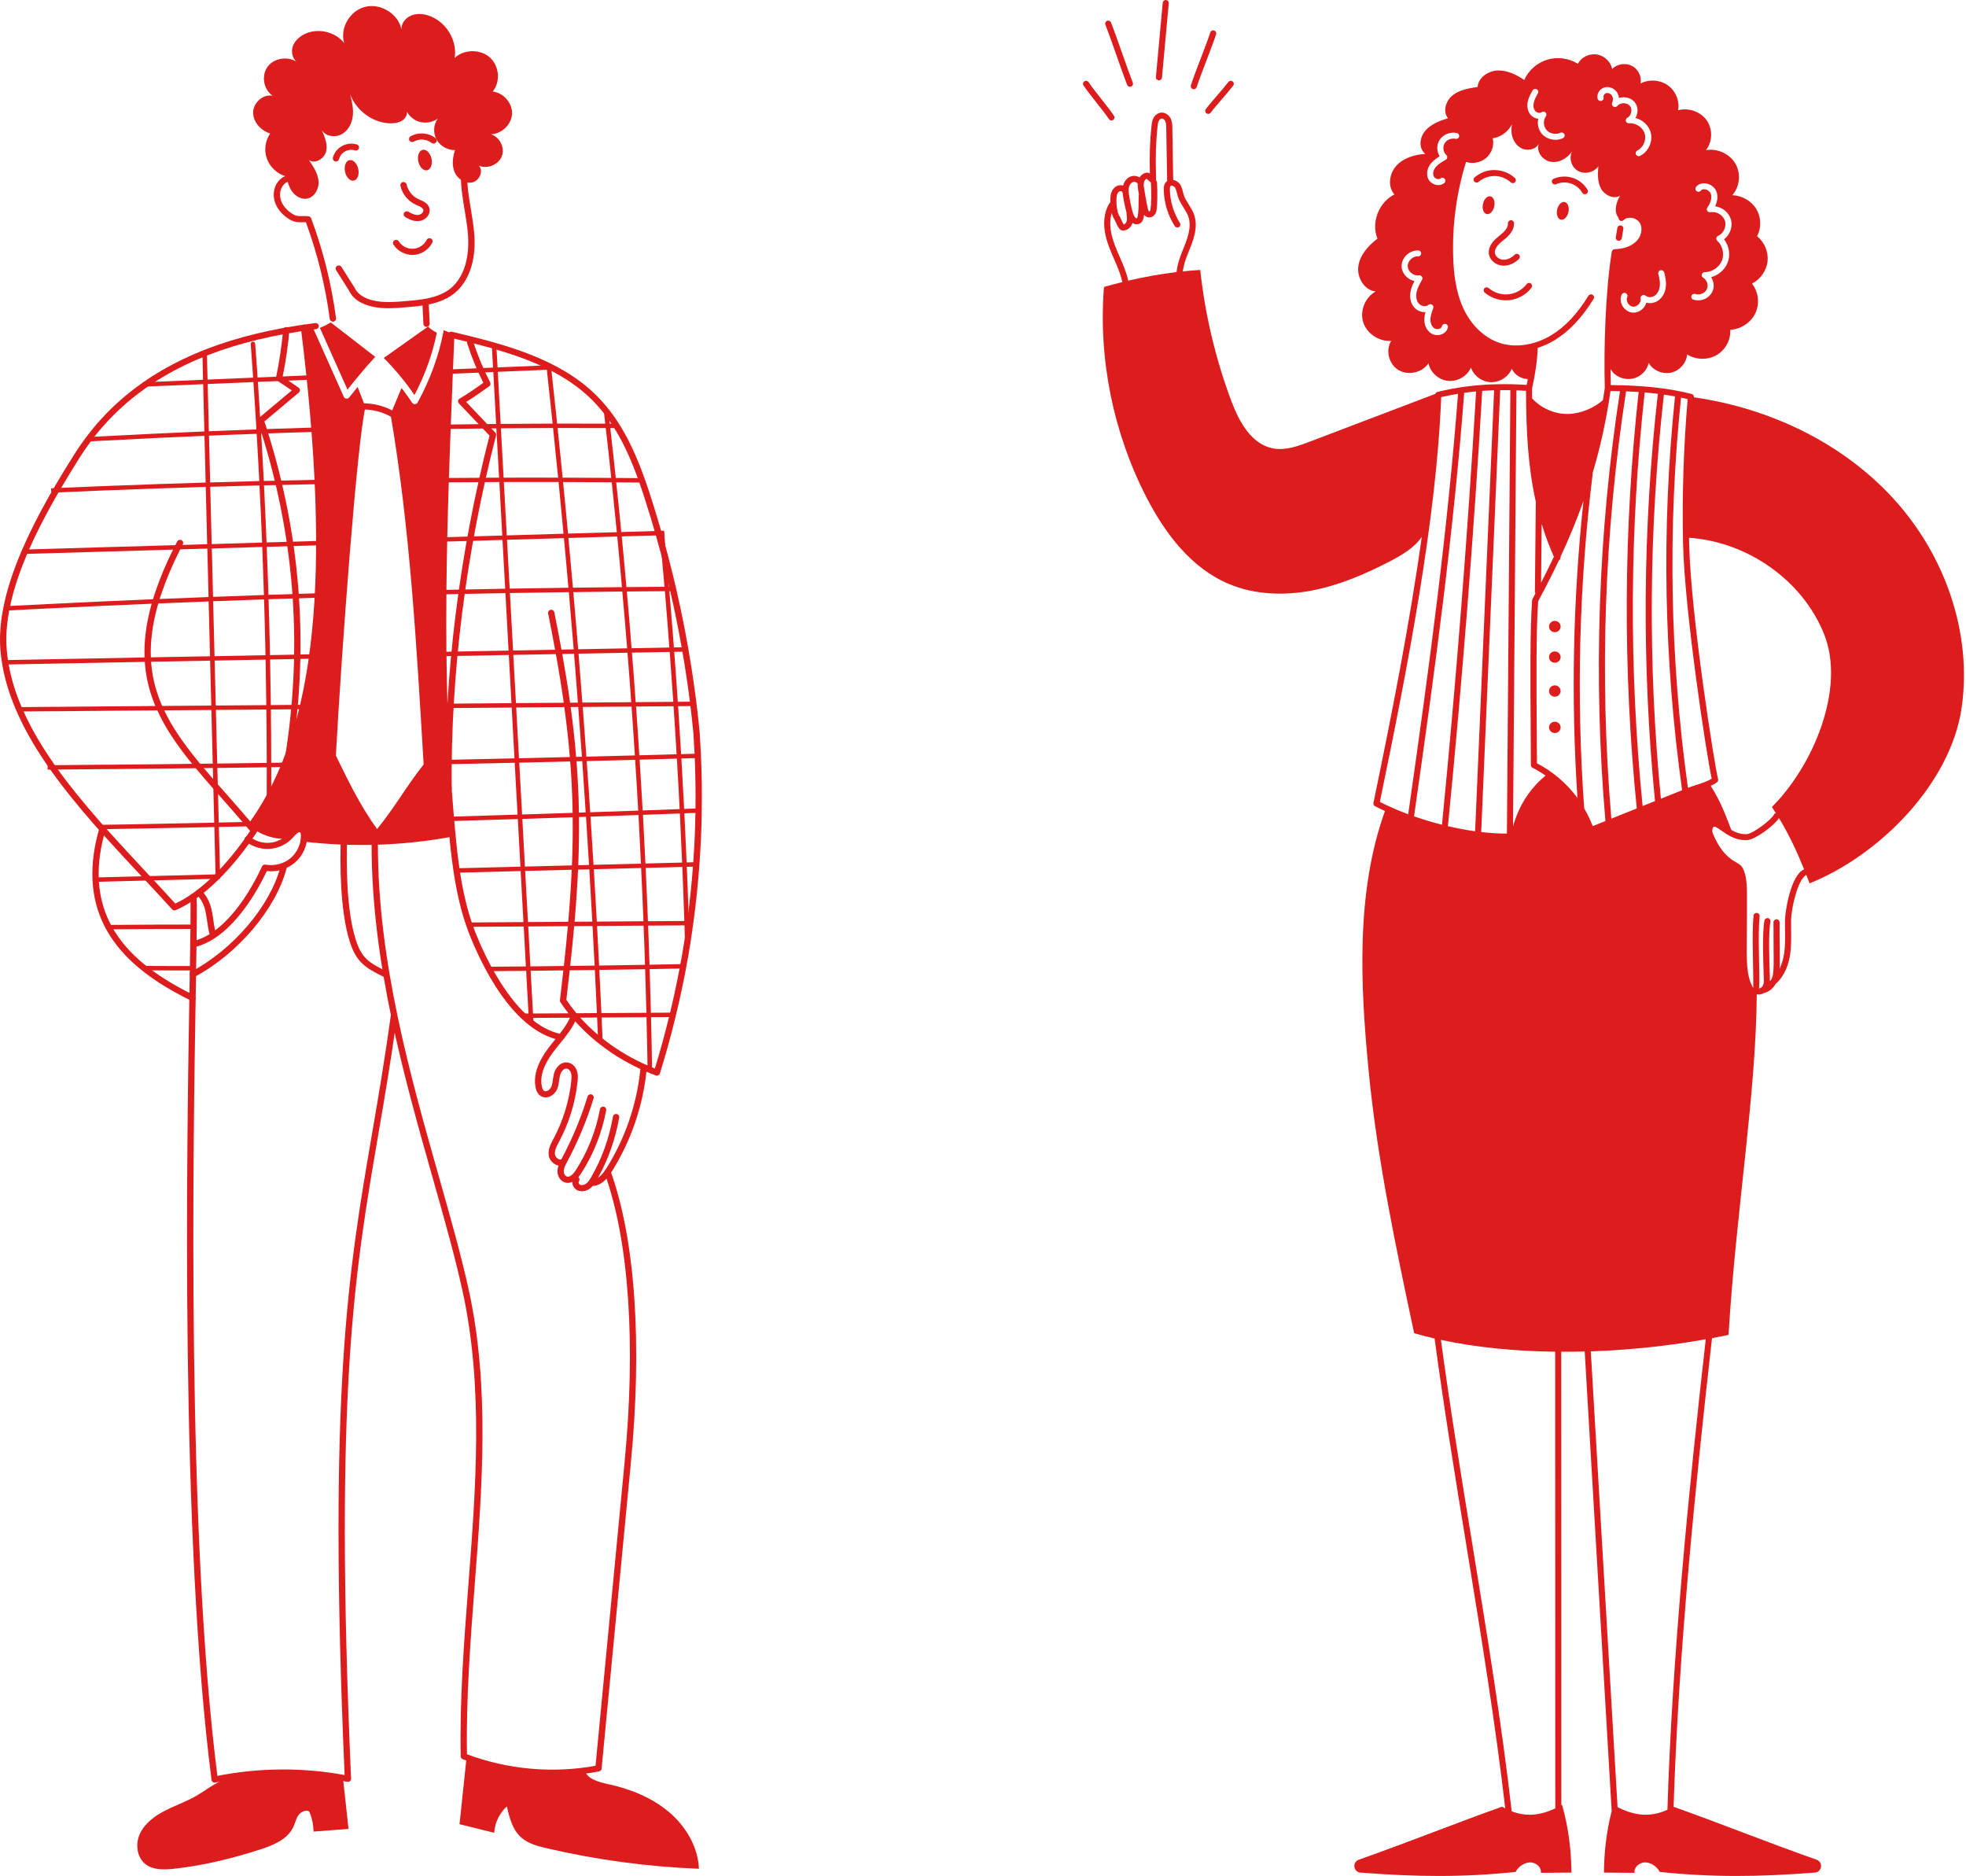 <svg width="652" height="622" viewBox="0 0 652 622" fill="none" xmlns="http://www.w3.org/2000/svg">
<path d="M518.877 66.972C517.843 66.761 516.735 67.918 516.393 69.539C516.063 71.167 516.628 72.651 517.672 72.855C518.706 73.058 519.815 71.909 520.156 70.28C520.497 68.659 519.921 67.175 518.877 66.972Z" fill="#DD1D1D"/>
<path d="M493.067 70.982C494.107 71.185 495.221 70.037 495.557 68.407C495.893 66.786 495.316 65.302 494.286 65.092C493.246 64.888 492.121 66.044 491.795 67.666C491.459 69.295 492.027 70.778 493.067 70.982Z" fill="#DD1D1D"/>
<path d="M498.467 86.103C497.126 86.015 495.912 85.027 495.764 83.9C495.648 83.027 496.102 81.98 497.021 81.027C497.485 80.547 498.002 80.118 498.562 79.66C499.101 79.224 499.628 78.788 500.114 78.3C501.085 77.333 502.215 75.791 502.099 73.937C502.067 73.392 501.571 72.97 501.033 73.014C500.473 73.043 500.051 73.516 500.093 74.054C500.167 75.253 499.238 76.358 498.678 76.918C498.235 77.354 497.749 77.754 497.263 78.147C496.683 78.62 496.091 79.115 495.542 79.674C494.202 81.086 493.568 82.671 493.758 84.154C494.033 86.227 495.996 87.914 498.33 88.073C498.457 88.081 498.594 88.088 498.72 88.088C500.494 88.088 502.3 87.281 503.757 85.834C504.147 85.448 504.137 84.823 503.746 84.445C503.345 84.059 502.701 84.067 502.321 84.452C501.181 85.572 499.776 86.183 498.467 86.103Z" fill="#DD1D1D"/>
<path d="M516.062 61.075C517.581 60.405 519.367 60.325 520.951 60.842C522.534 61.358 523.914 62.47 524.727 63.903C524.908 64.223 525.251 64.412 525.614 64.412C525.775 64.412 525.935 64.368 526.096 64.281C526.588 64.019 526.759 63.416 526.492 62.943C525.433 61.089 523.657 59.641 521.592 58.973C519.528 58.297 517.217 58.413 515.228 59.272C514.725 59.496 514.49 60.078 514.725 60.58C514.95 61.075 515.549 61.293 516.062 61.075Z" fill="#DD1D1D"/>
<path d="M490.366 60.29C491.832 59.032 493.773 58.333 495.725 58.355C497.677 58.384 499.597 59.155 501.011 60.457C501.211 60.638 501.454 60.726 501.707 60.726C501.981 60.726 502.245 60.624 502.435 60.421C502.825 60.028 502.815 59.403 502.403 59.025C500.631 57.388 498.204 56.421 495.757 56.384C493.32 56.297 490.861 57.228 489.026 58.813C488.614 59.17 488.572 59.795 488.941 60.202C489.311 60.609 489.954 60.646 490.366 60.29Z" fill="#DD1D1D"/>
<path d="M493.706 95.507C493.283 95.15 492.648 95.187 492.277 95.594C491.907 96.002 491.949 96.62 492.362 96.983C494.278 98.648 496.86 99.586 499.432 99.586C499.781 99.586 500.141 99.564 500.501 99.528C503.411 99.23 506.184 97.674 507.909 95.368C508.237 94.932 508.142 94.314 507.697 93.995C507.242 93.667 506.618 93.761 506.279 94.205C504.882 96.067 502.638 97.325 500.289 97.572C497.929 97.82 495.463 97.041 493.706 95.507Z" fill="#DD1D1D"/>
<path d="M536.693 79.829C536.747 79.844 536.79 79.844 536.844 79.844C537.339 79.844 537.759 79.495 537.846 79.015L538.362 75.865C538.449 75.328 538.072 74.818 537.522 74.732C536.984 74.652 536.456 75.015 536.37 75.553L535.853 78.702C535.767 79.24 536.144 79.742 536.693 79.829Z" fill="#DD1D1D"/>
<path d="M587.637 267.558C588.085 268.235 588.498 268.904 588.923 269.565C588.671 269.645 588.441 269.82 588.315 270.074C587.465 271.812 581.29 276.459 579.316 276.568C577.927 276.655 576.549 276.357 575.137 275.696C574.793 275.529 574.472 275.325 574.15 275.135C572.164 269.885 570.443 265.443 567.355 260.563C568.113 260.207 568.836 259.806 569.444 259.327C569.765 259.072 569.892 258.657 569.777 258.28C568.847 255.24 560.686 204.133 560.181 180.056C560.158 179.474 560.169 178.892 560.158 178.311C579.717 179.634 597.865 192.557 604.947 210.271C612.121 228.196 601.412 253.793 587.637 267.558ZM598.267 288.262C593.836 290.224 592.045 302.093 591.976 304.95C591.953 306.136 591.976 307.328 591.988 308.52C592.022 311.008 592.045 313.583 591.701 316.047C591.471 317.589 591.024 319.436 590.174 321.196C590.266 319.545 590.243 317.428 590.22 314.527C590.186 312.2 590.151 309.342 590.174 305.794C590.174 305.248 589.715 304.804 589.164 304.804C588.682 304.775 588.154 305.242 588.154 305.786C588.142 309.35 588.166 312.208 588.188 314.542C588.234 318.731 588.269 321.261 587.993 322.992C587.89 323.661 587.649 324.351 587.316 324.977C587.224 325.058 587.144 325.144 587.052 325.217C587.018 325.239 586.995 325.275 586.972 325.304C586.972 324.933 586.949 324.155 586.914 323.071C586.765 318.854 586.444 308.971 587.144 305.583C587.259 305.052 586.914 304.529 586.363 304.42C585.812 304.318 585.284 304.66 585.17 305.19C584.412 308.804 584.733 318.483 584.894 323.137C584.94 324.351 584.963 325.188 584.963 325.413C584.917 326.286 584.619 327.013 584.125 327.427C583.907 327.456 583.723 327.566 583.574 327.704C583.505 327.725 583.436 327.74 583.368 327.755C583.517 325.966 583.459 322.773 583.379 319.072L583.322 315.793C583.253 311.727 583.23 307.117 583.551 303.765C583.609 303.227 583.195 302.74 582.644 302.689C582.093 302.638 581.588 303.038 581.542 303.576C581.198 307.03 581.232 311.706 581.313 315.858L581.359 319.109C581.428 322.585 581.485 325.602 581.439 327.384C581.405 327.398 581.37 327.435 581.336 327.456C579.166 323.348 579.201 319.422 579.316 309.19C579.35 305.649 579.396 301.372 579.361 296.086C579.327 291.73 578.799 288.96 577.651 287.367C577.249 286.792 576.63 286.429 575.849 285.97C573.944 284.858 570.776 282.997 567.975 276.19C567.734 275.573 567.86 274.605 568.239 274.213C568.572 273.863 569.192 274.205 570.89 275.398C571.855 276.074 572.945 276.845 574.254 277.47C575.987 278.277 577.651 278.634 579.419 278.539C582.116 278.386 588.418 273.74 589.968 271.231C593.446 276.968 595.959 282.458 598.312 288.254C598.301 288.262 598.278 288.262 598.267 288.262ZM552.984 600.028C547.405 602.631 542.068 602.064 536.443 599.17L527.57 448.061C540.759 447.609 553.799 446.177 565.691 444.053C560.101 493.546 554.533 549.358 552.984 600.028ZM515.793 599.584C510.892 601.911 506.186 602.427 501.331 600.559C498.151 572.402 493.181 541.983 488.371 512.554C484.664 489.866 480.876 466.603 477.868 444.25C489.645 446.789 502.593 448.017 515.747 448.176L515.793 599.584ZM483.539 130.556C479.98 176.565 474.195 219.709 467.01 269.98C463.704 268.75 460.536 267.369 457.609 265.871C466.677 222.072 476.422 172.13 477.949 131.676C479.854 131.225 481.714 130.862 483.539 130.556ZM500.894 129.364L499.746 276.38C497.049 276.386 494.191 276.219 491.218 275.877L497.52 129.386C497.52 129.371 497.52 129.364 497.52 129.357C498.725 129.334 499.85 129.342 500.894 129.364ZM509.331 166.341L509.033 196.192C509.033 196.404 509.101 196.585 509.216 196.746C508.883 197.363 508.562 197.981 508.229 198.6C508.16 198.723 508.126 198.854 508.114 198.992C507.391 208.598 507.517 226.182 507.632 241.692C507.655 245.859 507.69 249.916 507.701 253.684C507.701 254.047 507.908 254.389 508.241 254.556C509.756 255.313 511.19 256.199 512.568 257.152C507.288 261.537 503.741 267.071 501.778 273.98L502.903 129.422C504.143 129.473 505.222 129.532 506.083 129.582C506.117 143.268 506.806 155.091 509.331 166.341ZM478.431 110.704C477.868 110.98 477.26 111.119 476.652 111.119C476.112 111.119 475.561 111.003 475.091 110.784C473.484 110.043 472.416 108.246 472.359 106.217C472.336 105.266 472.508 104.334 472.76 103.477C471.44 103.563 470.063 103.062 469.11 102.059C467.871 100.735 467.377 98.691 467.802 96.59C468.031 95.376 468.536 94.233 469.087 93.186C468.284 93.005 467.503 92.634 466.803 92.088C465.621 91.143 464.898 89.804 464.829 88.423C464.76 87.041 465.345 85.638 466.424 84.584C467.515 83.523 468.984 82.977 470.361 83.027C470.912 83.056 471.349 83.523 471.314 84.067C471.291 84.613 470.832 85.035 470.258 84.998C469.409 84.925 468.536 85.311 467.859 85.98C467.17 86.642 466.803 87.5 466.849 88.329C466.883 89.151 467.343 89.965 468.089 90.561C468.835 91.157 469.753 91.426 470.579 91.303C470.958 91.245 471.337 91.405 471.555 91.71C471.785 92.023 471.808 92.423 471.613 92.75C470.855 94.103 470.063 95.499 469.776 96.967C469.478 98.458 469.788 99.862 470.602 100.727C471.337 101.513 472.852 101.848 473.69 101.112C474.035 100.808 474.54 100.771 474.93 101.025C475.32 101.279 475.469 101.753 475.32 102.174C474.861 103.41 474.345 104.814 474.379 106.16C474.413 107.228 474.907 108.515 475.951 109.003C476.411 109.214 477.019 109.192 477.524 108.944C477.731 108.842 478.098 108.603 478.19 108.181C478.293 107.65 478.821 107.293 479.372 107.403C479.923 107.505 480.279 108.021 480.164 108.559C479.992 109.468 479.349 110.246 478.431 110.704ZM474.574 54.151C475.389 53.17 476.422 52.457 477.444 51.846C476.491 50.297 476.376 48.239 477.271 46.632C478.385 44.661 480.91 43.585 483.148 44.109C483.699 44.239 484.032 44.771 483.895 45.301C483.757 45.832 483.217 46.151 482.678 46.02C481.3 45.694 479.716 46.378 479.051 47.584C478.373 48.785 478.637 50.464 479.648 51.41C479.877 51.621 479.992 51.933 479.957 52.238C479.923 52.544 479.728 52.82 479.452 52.972C478.247 53.664 476.985 54.369 476.147 55.387C475.469 56.202 475.01 57.474 475.492 58.477C475.699 58.907 476.17 59.257 476.698 59.365C476.939 59.416 477.363 59.453 477.673 59.182C478.098 58.819 478.729 58.863 479.097 59.271C479.464 59.685 479.418 60.303 479.005 60.667C478.465 61.125 477.765 61.372 477.019 61.372C476.778 61.372 476.537 61.35 476.284 61.299C475.136 61.059 474.138 60.303 473.656 59.314C472.921 57.751 473.277 55.729 474.574 54.151ZM492.722 52.493C494.661 50.914 495.614 48.239 495.052 45.824C497.761 45.483 500.125 43.665 501.411 41.236C501.273 42.116 501.193 43.003 501.273 43.891C501.48 46.043 502.628 48.21 504.602 49.191C506.576 50.166 509.365 49.569 510.353 47.636C509.342 50.166 511.535 53.176 514.278 53.635C517.022 54.1 519.811 52.486 521.349 50.217C520.213 52.434 521.142 55.439 523.335 56.674C525.527 57.91 528.661 57.191 530.061 55.133C529.889 57.62 529.74 60.245 530.911 62.462C532.093 64.681 535.077 66.178 537.27 64.906C535.915 67.102 535.135 70.251 536.765 72.229C536.753 72.513 536.845 72.788 537.075 72.999C537.476 73.37 538.119 73.356 538.498 72.957C539.083 72.353 540.013 72.076 541.023 72.207C542.228 72.36 543.353 73.065 543.881 74.004C544.903 75.851 544.295 78.512 542.469 80.199C540.426 82.082 537.557 82.555 535.502 82.62C535.02 82.635 534.607 82.984 534.526 83.45C532.414 96.597 531.84 115.576 532.208 128.6C532.024 129.945 531.817 131.284 531.611 132.614C528.833 135.232 524.104 137.196 520.052 137.262C515.564 137.327 511.11 135.363 508.114 132.091C508.114 130.992 508.103 129.887 508.103 128.761C509.274 123.379 509.825 119.358 509.962 115.344C511.914 114.718 513.842 113.853 515.667 112.74C520.454 109.795 524.655 105.331 528.512 99.084C528.799 98.612 528.638 98.007 528.167 97.724C527.685 97.448 527.065 97.601 526.778 98.066C523.105 104.044 519.111 108.298 514.588 111.068C509.159 114.398 502.788 115.409 497.554 113.766C492.446 112.159 487.981 107.977 485.329 102.298C482.586 96.416 482.081 89.761 481.932 85.268C481.599 74.65 482.999 64.107 486.121 53.933C486.144 53.846 486.144 53.765 486.144 53.679C488.36 54.384 490.931 53.94 492.722 52.493ZM506.656 33.717C506.943 32.335 507.609 31.143 508.263 29.994C508.527 29.515 509.147 29.34 509.629 29.601C510.123 29.863 510.307 30.459 510.031 30.939C509.457 31.965 508.86 33.019 508.642 34.11C508.413 35.185 508.608 36.197 509.17 36.822C509.698 37.426 510.708 37.614 511.236 37.215C511.638 36.916 512.189 36.953 512.545 37.287C512.912 37.622 512.97 38.167 512.671 38.567C511.719 39.883 511.822 41.883 512.889 43.113C513.968 44.341 515.966 44.741 517.446 44.029C517.951 43.789 518.56 43.993 518.801 44.479C519.053 44.967 518.847 45.555 518.342 45.796C517.561 46.174 516.7 46.349 515.851 46.349C514.163 46.349 512.465 45.657 511.363 44.392C510.157 43.025 509.756 41.113 510.157 39.382C509.216 39.287 508.286 38.851 507.632 38.11C506.668 37.011 506.312 35.412 506.656 33.717ZM530.187 30.481C530.647 29.711 531.393 29.158 532.242 28.954C533.746 28.598 535.468 29.332 536.317 30.706C536.65 31.244 536.845 31.855 536.902 32.488C537.384 32.335 537.901 32.255 538.429 32.255C538.429 32.255 538.452 32.255 538.464 32.255C539.91 32.255 541.218 32.822 542.068 33.826C542.929 34.837 543.239 36.219 542.963 37.614C542.848 38.16 542.653 38.669 542.389 39.12C544.696 39.716 546.694 41.476 547.382 43.745C548.289 46.748 546.774 50.232 543.927 51.671C543.778 51.744 543.629 51.781 543.468 51.781C543.101 51.781 542.756 51.592 542.573 51.25C542.309 50.77 542.504 50.173 542.998 49.919C544.983 48.915 546.085 46.399 545.442 44.305C544.811 42.21 542.47 40.676 540.266 40.888C539.761 40.916 539.336 40.64 539.198 40.189C539.06 39.739 539.267 39.259 539.703 39.032C540.334 38.705 540.817 38.037 540.977 37.229C541.149 36.43 540.977 35.623 540.507 35.077C540.059 34.546 539.29 34.226 538.464 34.226C538.452 34.226 538.452 34.226 538.441 34.226C537.603 34.234 536.834 34.561 536.374 35.114C536.064 35.498 535.502 35.593 535.077 35.339C534.641 35.091 534.469 34.561 534.664 34.11C535.02 33.295 534.986 32.38 534.584 31.725C534.194 31.085 533.367 30.714 532.724 30.866C532.414 30.947 532.116 31.172 531.932 31.471C531.84 31.623 531.703 31.921 531.794 32.241C531.944 32.764 531.622 33.302 531.094 33.448C530.543 33.6 529.992 33.288 529.843 32.764C529.636 32.015 529.763 31.202 530.187 30.481ZM550.447 94.896C550.596 93.521 550.298 92.118 549.965 90.801C549.816 90.278 550.149 89.739 550.688 89.608C551.239 89.485 551.779 89.798 551.916 90.321C552.284 91.739 552.639 93.412 552.444 95.106C552.238 97.033 551.319 98.684 549.93 99.644C548.76 100.451 547.279 100.684 546.005 100.349C545.81 101.025 545.442 101.673 544.914 102.232C544.054 103.141 542.883 103.658 541.723 103.658C541.586 103.658 541.448 103.65 541.31 103.636C540.013 103.491 538.808 102.684 538.096 101.477C537.396 100.27 537.281 98.852 537.798 97.688C538.027 97.186 538.624 96.96 539.129 97.186C539.646 97.404 539.875 97.986 539.646 98.481C539.382 99.077 539.462 99.826 539.852 100.495C540.243 101.164 540.874 101.6 541.528 101.68C542.183 101.746 542.906 101.454 543.445 100.887C543.985 100.328 544.214 99.607 544.099 98.975C544.019 98.56 544.214 98.139 544.593 97.935C544.972 97.724 545.431 97.768 545.764 98.051C546.498 98.691 547.819 98.691 548.76 98.037C549.678 97.404 550.286 96.255 550.447 94.896ZM478.213 273.448C475.091 272.664 471.98 271.725 468.95 270.671C476.192 220.022 482.024 176.609 485.582 130.244C486.936 130.055 488.256 129.902 489.531 129.778C486.707 177.518 482.919 225.76 478.213 273.448ZM480.187 273.928C484.916 226.021 488.738 177.554 491.562 129.603C492.928 129.509 494.248 129.436 495.499 129.401L489.209 275.615C486.259 275.201 483.229 274.641 480.187 273.928ZM510.112 199.341C512.614 194.73 514.898 190.23 516.987 185.786C517.435 185.583 517.641 185.096 517.515 184.645C520.431 178.369 522.956 172.224 525.137 166.109C521.647 198.781 520.982 231.774 523.14 264.563C519.639 259.813 515.047 255.844 509.71 253.08C509.71 249.48 509.675 245.633 509.641 241.677C509.538 226.313 509.411 208.918 510.112 199.341ZM515.323 184.587C513.991 187.429 512.568 190.302 511.076 193.211L511.271 173.693C512.384 177.336 513.716 180.958 515.323 184.587ZM532.414 272.22L528.19 273.921C527.433 271.87 526.48 269.907 525.378 268.024C522.738 231.155 523.668 193.989 528.167 157.318C528.19 157.186 528.167 157.062 528.144 156.947C530.819 147.98 532.77 138.985 534.102 129.647C535.169 129.655 536.202 129.67 537.247 129.699C529.981 176.828 528.362 224.727 532.414 272.22ZM542.814 268.039L534.377 271.434C530.394 224.218 532.036 176.609 539.267 129.764C540.69 129.814 542.079 129.887 543.434 129.974C538.395 175.773 538.188 222.189 542.814 268.039ZM548.863 265.602L544.754 267.253C540.208 221.709 540.426 175.613 545.442 130.12C546.935 130.244 548.392 130.396 549.804 130.571C544.754 175.351 544.444 220.749 548.863 265.602ZM550.814 264.824C546.464 220.313 546.797 175.264 551.813 130.833C553.076 131.015 554.304 131.219 555.498 131.444C550.987 174.849 551.779 218.764 557.851 261.996L550.814 264.824ZM558.161 180.093C558.631 202.395 566.012 250.862 567.665 258.156C566.241 259.094 564.198 259.741 562.385 260.315C561.466 260.614 560.606 260.883 559.917 261.159L559.779 261.218C553.799 218.372 553.041 174.849 557.495 131.836C558.23 131.989 558.976 132.149 559.687 132.324C558.321 148.62 557.816 164.254 558.161 180.093ZM374.183 93.055C373.724 91.026 373.001 89.093 372.278 87.347C371.979 86.628 371.669 85.915 371.348 85.195C370.303 82.802 369.224 80.322 368.639 77.792C368.042 75.167 368.065 72.701 368.685 70.615C368.685 70.622 368.685 70.636 368.696 70.644C368.903 71.371 369.121 72.076 369.569 72.724C369.66 72.869 369.798 73.174 369.959 73.538C370.751 75.276 371.29 76.337 372.278 76.418C372.358 76.425 372.438 76.425 372.507 76.425C373.988 76.425 375.136 75.261 375.537 74.047C375.537 73.996 375.549 73.952 375.56 73.908C375.997 74.185 376.49 74.352 376.961 74.352C377.523 74.352 378.063 74.164 378.464 73.785C378.924 73.364 379.096 72.832 379.21 72.367C379.302 72.048 379.371 71.654 379.417 71.218C379.784 71.677 380.232 71.96 380.772 72.062C380.898 72.084 381.013 72.09 381.139 72.09C381.575 72.09 382.011 71.952 382.39 71.691C382.987 71.276 383.412 70.6 383.538 69.873C383.871 67.757 383.894 63.365 383.699 60.506C383.687 60.26 383.572 60.041 383.412 59.874C383.412 59.852 383.412 59.823 383.412 59.795C383.171 52.791 383.32 47.104 383.894 41.92C383.963 41.185 384.054 40.582 384.307 40.079C384.525 39.651 384.904 39.339 385.237 39.301C385.684 39.266 386.189 39.637 386.442 40.181C386.752 40.851 386.763 41.701 386.775 42.516L387.073 60.041C386.97 60.114 386.867 60.187 386.775 60.274C386.017 61.015 385.925 62.034 385.948 62.935C386.04 67.182 387.291 71.349 389.587 74.963C389.874 75.428 390.494 75.574 390.976 75.29C391.447 74.999 391.596 74.396 391.297 73.931C389.208 70.607 388.049 66.789 387.969 62.892C387.969 62.441 387.98 61.889 388.21 61.663C388.244 61.626 388.347 61.547 388.6 61.553C388.979 61.59 389.426 61.859 389.656 62.187C390 62.702 390.172 63.379 390.345 64.091C390.425 64.462 390.517 64.826 390.632 65.182C391.056 66.513 391.791 67.677 392.491 68.797C393.111 69.779 393.696 70.709 394.064 71.712C395.361 75.305 393.685 79.421 392.204 83.05C391.229 85.413 390.425 87.842 390.195 90.212C384.766 90.867 379.417 91.841 374.183 93.055ZM370.625 64.128C370.831 63.728 371.164 63.438 371.497 63.365C371.772 63.313 372.059 63.452 372.128 63.605C372.163 63.713 372.232 63.801 372.312 63.888C372.323 64.143 372.358 64.383 372.381 64.608C372.553 65.888 373.081 68.651 373.62 70.563C373.586 70.688 373.575 70.818 373.598 70.957C373.712 71.771 373.85 72.701 373.609 73.451C373.46 73.887 373.081 74.338 372.668 74.44C372.404 74.062 372.002 73.189 371.795 72.738C371.577 72.244 371.382 71.821 371.244 71.633C370.969 71.218 370.797 70.701 370.648 70.186C370.303 68.513 370.177 67.066 370.269 65.757C370.292 65.27 370.361 64.637 370.625 64.128ZM374.435 61.953C374.631 61.241 375.055 60.667 375.583 60.42C376.065 60.187 376.697 60.26 376.984 60.594C377.076 60.703 377.19 60.783 377.317 60.842C377.259 61.583 377.351 62.318 377.466 63.015C377.535 63.401 377.615 63.91 377.707 64.477C377.684 64.558 377.649 64.637 377.649 64.731C377.638 65.16 377.626 65.713 377.615 66.339C377.604 68.186 377.569 70.716 377.259 71.873C377.236 71.975 377.156 72.287 377.076 72.36C377.03 72.396 376.789 72.388 376.616 72.25C376.306 72.018 376.1 71.567 375.905 71.102C375.354 69.727 374.608 66.063 374.389 64.361C374.298 63.619 374.229 62.746 374.435 61.953ZM379.429 60.289C379.566 59.823 379.888 59.438 380.244 59.278L381.69 60.521C381.678 60.558 381.678 60.594 381.69 60.631C381.885 63.736 381.816 67.822 381.541 69.567C381.506 69.756 381.368 69.975 381.139 70.12C381.058 70.106 380.817 69.888 380.622 69.051C380.312 67.727 379.704 64.216 379.463 62.71C379.314 61.845 379.211 61.001 379.429 60.289ZM560.95 98.073C561.134 97.564 561.707 97.295 562.235 97.477C563.636 97.957 565.415 97.23 566.035 95.92C566.666 94.612 566.104 92.815 564.841 92.073C564.451 91.841 564.267 91.391 564.382 90.968C564.508 90.54 564.899 90.242 565.358 90.242C567.768 90.227 570.167 88.62 571.051 86.417C571.923 84.213 571.281 81.442 569.513 79.835C569.26 79.609 569.146 79.275 569.203 78.956C569.26 78.629 569.467 78.352 569.777 78.214C571.625 77.384 572.669 75.086 572.05 73.189C571.441 71.291 569.249 69.996 567.229 70.361C566.838 70.432 566.414 70.265 566.196 69.923C565.977 69.589 565.989 69.16 566.219 68.826C566.792 68.011 568.067 65.917 567.309 64.107C567.011 63.423 566.219 62.87 565.381 62.761C565.048 62.717 564.439 62.717 564.072 63.19C563.739 63.626 563.108 63.713 562.66 63.379C562.213 63.052 562.132 62.433 562.465 61.997C563.177 61.074 564.348 60.638 565.633 60.804C567.194 61.001 568.606 62.026 569.169 63.35C569.788 64.833 569.651 66.608 568.801 68.389C571.131 68.724 573.266 70.361 573.978 72.592C574.77 75.021 573.794 77.799 571.751 79.334C573.462 81.515 573.955 84.555 572.922 87.137C572.004 89.449 569.903 91.23 567.481 91.914C568.411 93.332 568.618 95.194 567.86 96.757C567.022 98.51 565.117 99.6 563.177 99.6C562.637 99.6 562.086 99.513 561.558 99.331C561.03 99.15 560.755 98.589 560.95 98.073ZM627.87 165.251C610.973 146.809 586.845 135.305 561.765 131.734C561.765 131.705 561.765 131.684 561.765 131.662C561.811 131.182 561.489 130.746 561.019 130.622C553.5 128.702 544.708 127.743 534.205 127.684C534.159 126.012 534.136 124.252 534.125 122.419C534.515 123.016 534.951 123.575 535.525 124.056C537.327 125.575 539.967 126.077 542.217 125.335C544.478 124.586 546.269 122.623 546.751 120.347C548.197 122.812 551.377 124.179 554.212 123.546C557.047 122.914 559.308 120.34 559.515 117.511C562.373 119.336 566.299 119.438 569.249 117.751C572.199 116.07 574.047 112.683 573.817 109.351C577.341 109.17 580.682 106.953 582.162 103.825C583.632 100.691 583.184 96.771 581.037 94.037C583.861 92.583 585.858 89.704 586.191 86.613C586.513 83.515 585.17 80.293 582.713 78.308C584.194 75.524 584.091 72.004 582.461 69.306C580.831 66.608 577.72 64.819 574.506 64.725C576.997 61.881 577.422 57.495 575.516 54.253C573.622 51.002 569.547 49.127 565.782 49.766C567.94 46.967 568.044 42.8 566.012 39.906C563.98 37.011 559.974 35.6 556.519 36.568C557.082 33.492 555.727 30.154 553.144 28.307C550.562 26.46 546.889 26.206 544.076 27.667C544.524 25.398 543.296 22.904 541.195 21.827C539.083 20.759 536.294 21.195 534.641 22.861C534.171 20.425 531.99 18.403 529.487 18.046C526.973 17.69 524.299 19.028 523.3 21.159C520.327 19.283 516.505 18.766 513.13 19.785C509.756 20.803 506.886 23.332 505.52 26.51C502.88 24.773 499.884 23.261 496.705 23.369C493.525 23.478 490.242 25.726 490.036 28.823C487.12 29.273 484.055 29.776 481.771 31.586C479.475 33.398 478.373 36.968 480.221 39.201C477.432 40.044 474.563 41.142 472.692 43.33C470.809 45.519 470.327 49.09 472.692 51.039C469.133 51.242 465.46 52.355 463.095 54.944C460.719 57.539 460.123 61.837 462.441 64.47C457.23 67.087 454.659 73.806 456.817 79.123C453.786 81.435 451.032 84.504 450.481 88.234C449.941 91.958 452.398 96.248 456.231 96.633C452.719 98.589 450.905 103.054 452.088 106.828C453.281 110.61 457.333 113.315 461.374 113.017C459.434 116.172 460.582 120.761 463.796 122.696C467.01 124.623 471.716 123.554 473.736 120.441C474.321 123.466 477.088 125.968 480.233 126.288C483.367 126.6 486.604 124.717 487.82 121.873C488.739 124.609 491.516 126.637 494.466 126.717C497.416 126.797 500.297 124.913 501.376 122.238C502.226 124.273 504.441 125.619 506.679 125.685C506.553 126.31 506.427 126.957 506.289 127.618C501.285 127.306 489.634 126.732 476.801 129.931C476.766 129.939 476.743 129.939 476.721 129.945C476.388 130.033 476.124 130.28 476.02 130.593C462.097 135.886 448.185 141.181 434.262 146.475C430.485 147.907 426.491 149.369 422.507 148.721C415.092 147.522 410.937 139.85 408.354 132.956C403.12 118.958 399.642 104.32 398.035 89.499C396.095 89.616 394.167 89.791 392.25 89.994C392.503 87.965 393.226 85.85 394.075 83.777C395.694 79.82 397.53 75.341 395.958 71.051C395.533 69.852 394.856 68.789 394.213 67.763C393.536 66.702 392.904 65.699 392.56 64.601C392.457 64.288 392.388 63.961 392.308 63.641C392.101 62.783 391.883 61.903 391.332 61.096C390.827 60.354 389.966 59.823 389.082 59.656L388.795 42.487C388.784 41.556 388.772 40.407 388.278 39.36C387.659 38.044 386.304 37.215 385.03 37.339C383.997 37.447 383.021 38.16 382.493 39.207C382.057 40.066 381.954 41.018 381.885 41.709C381.357 46.414 381.185 51.512 381.334 57.583L381.196 57.474C381.001 57.299 380.76 57.234 380.485 57.227C379.463 57.264 378.51 57.896 377.913 58.834C377.007 58.237 375.756 58.129 374.688 58.646C373.632 59.161 372.828 60.179 372.496 61.452C372.473 61.488 372.473 61.517 372.473 61.553C372.036 61.409 371.566 61.343 371.095 61.438C370.154 61.626 369.305 62.303 368.822 63.248C368.386 64.07 368.294 64.958 368.248 65.64C368.214 66.113 368.214 66.608 368.237 67.117C368.099 67.197 367.973 67.306 367.893 67.444C366.148 70.302 365.723 74.127 366.676 78.228C367.307 80.933 368.421 83.492 369.5 85.965C369.798 86.678 370.108 87.383 370.406 88.088C371.107 89.761 371.795 91.616 372.22 93.536C370.165 94.045 368.122 94.575 366.114 95.157C364.243 119.089 369.178 143.501 380.232 164.938C386.385 176.863 395.039 188.405 407.62 193.647C416.137 197.211 425.825 197.545 434.916 195.821C444.018 194.106 452.616 190.426 460.8 186.186C464.852 184.092 468.961 181.714 471.509 178.012C467.457 207.195 461.328 237.999 455.485 266.214C455.474 266.235 455.485 266.25 455.485 266.271C455.462 266.337 455.474 266.402 455.485 266.475C455.485 266.533 455.485 266.592 455.497 266.65C455.508 266.707 455.543 266.765 455.566 266.824C455.6 266.882 455.623 266.94 455.657 266.992C455.692 267.034 455.738 267.071 455.784 267.115C455.841 267.159 455.887 267.209 455.944 267.246C455.967 267.253 455.979 267.267 455.99 267.282C457.058 267.842 458.171 268.381 459.308 268.904C449.539 296.021 451.181 327.085 453.913 355.242C456.759 384.483 462.877 413.302 468.984 442.039C471.188 442.687 473.461 443.261 475.768 443.799C478.798 466.393 482.632 489.925 486.385 512.86C491.115 541.86 495.993 571.806 499.195 599.584C498.851 599.403 498.518 599.221 498.174 599.024C483.413 604.231 467.629 610.608 450.641 616.601C448.357 617.408 448.805 620.702 451.227 620.884C470.304 622.338 484.847 622.476 502.639 620.665C503.5 618.84 505.784 617.415 507.632 617.495C509.48 617.575 511.317 619.189 510.984 620.956L521.154 620.876C521.074 613.408 520.19 605.954 518.032 598.413C517.951 598.45 517.883 598.494 517.802 598.53L517.768 448.184C520.35 448.199 522.956 448.17 525.55 448.105L534.492 600.479C532.747 607.321 531.99 614.092 531.921 620.876L542.102 620.956C541.758 619.189 543.606 617.575 545.442 617.495C547.29 617.415 549.575 618.84 550.436 620.665C568.227 622.476 582.782 622.338 601.848 620.884C604.27 620.702 604.718 617.408 602.433 616.601C585.491 610.63 569.765 604.267 555.027 599.068C556.623 548.535 562.19 492.95 567.768 443.682C569.616 443.341 571.464 442.977 573.243 442.6C575.746 401.412 582.357 363.271 582.61 329.652C582.805 329.689 582.989 329.754 583.184 329.754C583.804 329.754 584.435 329.581 584.986 329.245C586.685 328.86 588.028 327.69 588.9 326.22C592.068 323.392 593.273 319.326 593.698 316.323C594.065 313.706 594.031 311.059 594.008 308.499C593.997 307.328 593.974 306.157 593.997 304.987C594.088 300.747 596.327 291.396 599.047 290.094C599.414 291.017 599.782 291.941 600.138 292.887C623.864 283.273 646.947 259.502 650.551 234.675C654.144 209.849 644.996 183.932 627.87 165.251Z" fill="#DD1D1D"/>
<path d="M515.633 209.61C516.707 209.61 517.558 208.774 517.558 207.734C517.558 206.702 516.707 205.858 515.633 205.858C514.579 205.858 513.717 206.702 513.717 207.734C513.717 208.774 514.579 209.61 515.633 209.61Z" fill="#DD1D1D"/>
<path d="M515.633 219.739C516.707 219.739 517.558 218.897 517.558 217.864C517.558 216.824 516.707 215.987 515.633 215.987C514.579 215.987 513.717 216.824 513.717 217.864C513.717 218.897 514.579 219.739 515.633 219.739Z" fill="#DD1D1D"/>
<path d="M515.633 230.997C516.707 230.997 517.558 230.153 517.558 229.12C517.558 228.08 516.707 227.244 515.633 227.244C514.579 227.244 513.717 228.08 513.717 229.12C513.717 230.153 514.579 230.997 515.633 230.997Z" fill="#DD1D1D"/>
<path d="M515.633 243.046C516.707 243.046 517.558 242.203 517.558 241.17C517.558 240.13 516.707 239.294 515.633 239.294C514.579 239.294 513.717 240.13 513.717 241.17C513.717 242.203 514.579 243.046 515.633 243.046Z" fill="#DD1D1D"/>
<path d="M384.256 26.637C384.285 26.644 384.315 26.644 384.344 26.644C384.866 26.644 385.299 26.259 385.348 25.742L387.613 1.076C387.662 0.531 387.258 0.051 386.697 0.007C386.175 -0.058 385.663 0.356 385.604 0.902L383.34 25.568C383.291 26.106 383.705 26.586 384.256 26.637Z" fill="#DD1D1D"/>
<path d="M395.613 29.544C395.702 29.573 395.802 29.588 395.901 29.588C396.328 29.588 396.736 29.311 396.865 28.882C397.442 27.013 398.774 23.53 400.066 20.164C401.368 16.767 402.71 13.255 403.307 11.32C403.466 10.805 403.158 10.251 402.621 10.099C402.084 9.947 401.527 10.237 401.368 10.761C400.792 12.63 399.46 16.106 398.167 19.473C396.865 22.876 395.523 26.388 394.937 28.315C394.778 28.838 395.086 29.384 395.613 29.544Z" fill="#DD1D1D"/>
<path d="M400.097 37.564C400.276 37.694 400.486 37.76 400.695 37.76C401.005 37.76 401.314 37.615 401.513 37.352C402.381 36.189 403.818 34.524 405.205 32.917C406.611 31.281 408.068 29.587 408.986 28.365C409.315 27.921 409.215 27.303 408.776 26.983C408.327 26.663 407.689 26.757 407.36 27.194C406.482 28.365 405.045 30.038 403.658 31.644C402.252 33.28 400.795 34.968 399.877 36.189C399.548 36.626 399.648 37.243 400.097 37.564Z" fill="#DD1D1D"/>
<path d="M370.191 18.14C371.579 22.089 373.015 26.162 373.807 28.139C373.963 28.524 374.335 28.765 374.745 28.765C374.862 28.765 374.989 28.743 375.106 28.699C375.624 28.496 375.888 27.928 375.683 27.419C374.911 25.485 373.484 21.427 372.097 17.5C370.7 13.537 369.253 9.436 368.462 7.458C368.267 6.949 367.67 6.694 367.162 6.898C366.644 7.094 366.381 7.662 366.586 8.17C367.358 10.119 368.804 14.199 370.191 18.14Z" fill="#DD1D1D"/>
<path d="M368.598 39.929C368.783 39.929 368.958 39.885 369.123 39.791C369.6 39.508 369.746 38.904 369.464 38.438C368.724 37.253 367.002 35.071 365.191 32.759C363.488 30.599 361.716 28.36 361.044 27.269C360.762 26.803 360.139 26.65 359.653 26.934C359.176 27.218 359.02 27.822 359.312 28.294C360.052 29.473 361.775 31.654 363.585 33.966C365.298 36.126 367.06 38.366 367.732 39.456C367.926 39.761 368.257 39.929 368.598 39.929Z" fill="#DD1D1D"/>
<path d="M148.837 123.951H148.896C148.911 123.457 148.926 122.976 148.941 122.496H148.852C148.866 122.976 148.866 123.471 148.837 123.951Z" fill="#DD1D1D"/>
<path d="M118.82 56.054C118.425 54.178 117.122 52.855 115.908 53.095C114.694 53.335 114.032 55.051 114.426 56.927C114.813 58.803 116.117 60.134 117.33 59.886C118.544 59.647 119.207 57.93 118.82 56.054Z" fill="#DD1D1D"/>
<path d="M143.109 52.629C142.714 50.753 141.411 49.429 140.197 49.669C138.991 49.909 138.321 51.625 138.715 53.502C139.11 55.378 140.406 56.701 141.62 56.461C142.833 56.221 143.503 54.505 143.109 52.629Z" fill="#DD1D1D"/>
<path d="M138.448 73.317C138.716 73.317 138.984 73.296 139.259 73.252C140.384 73.063 141.449 72.35 142.037 71.376C142.528 70.561 142.647 69.652 142.349 68.823C141.843 67.376 140.428 66.751 139.289 66.249C139.066 66.147 138.85 66.053 138.641 65.958C136.735 65.028 135.283 63.195 134.843 61.159C134.724 60.606 134.158 60.257 133.607 60.366C133.041 60.483 132.677 61.028 132.796 61.573C133.369 64.249 135.208 66.569 137.718 67.784C137.941 67.893 138.179 68.002 138.418 68.111C139.311 68.503 140.16 68.874 140.376 69.492C140.488 69.812 140.361 70.125 140.235 70.336C139.959 70.787 139.423 71.15 138.909 71.238C137.971 71.398 136.876 71.063 135.469 70.212C134.97 69.914 134.33 70.06 134.024 70.54C133.719 71.019 133.876 71.652 134.367 71.95C135.372 72.561 136.839 73.317 138.448 73.317Z" fill="#DD1D1D"/>
<path d="M136.773 84.53C136.885 84.53 137.004 84.53 137.116 84.523C139.737 84.392 142.254 82.741 143.378 80.422C143.624 79.913 143.4 79.302 142.879 79.062C142.358 78.822 141.732 79.04 141.487 79.549C140.682 81.207 138.88 82.385 137.011 82.48C135.127 82.581 133.221 81.578 132.253 80.007C131.948 79.527 131.307 79.367 130.816 79.658C130.317 79.949 130.161 80.582 130.459 81.062C131.754 83.163 134.264 84.53 136.773 84.53Z" fill="#DD1D1D"/>
<path d="M116.116 31.33C116.741 33.679 117.278 36.108 116.995 38.515C116.704 40.922 115.476 43.343 113.301 44.521C111.127 45.692 107.992 45.227 106.704 43.154C107.709 45.401 108.737 47.852 108.141 50.237C107.553 52.615 104.5 54.498 102.459 53.073C103.926 55.233 105.445 57.523 105.639 60.112C105.832 62.701 104.172 65.617 101.536 65.893C99.704 66.082 97.939 64.962 96.882 63.486C95.824 62.017 95.333 60.236 94.871 58.498C91.982 57.669 89.562 55.444 88.534 52.68C87.514 49.917 87.924 46.688 89.599 44.26C86.487 43.3 83.903 40.434 83.955 37.242C84.007 34.057 87.231 31.097 90.426 31.759C87.298 29.636 86.561 24.829 88.914 21.898C91.267 18.977 96.227 18.537 99.079 21.004C97.18 20.003 96.428 17.531 97.053 15.518C97.686 13.505 99.443 11.97 101.409 11.119C105.721 9.259 111.231 10.577 114.15 14.289C112.616 9.339 116.049 3.476 121.187 2.246C126.332 1.014 132.148 4.667 133.131 9.749C133.019 7.69 134.613 5.782 136.586 5.057C138.567 4.333 140.808 4.625 142.767 5.399C148.18 7.542 151.673 13.557 150.786 19.195C153.862 16.303 159.26 16.224 162.425 19.022C165.59 21.819 166.052 27.069 163.408 30.348C167.005 30.785 169.954 34.181 169.805 37.708C169.656 41.242 166.431 44.39 162.812 44.529C165.754 45.445 167.504 48.979 166.416 51.8C165.329 54.622 161.621 56.149 158.799 54.934C160.482 56.723 158.955 60.032 156.513 60.512C154.07 60.985 151.606 59.188 150.705 56.92C149.803 54.658 150.153 52.091 150.891 49.772C148.411 49.808 145.961 48.404 144.777 46.274C143.593 44.143 143.735 41.373 145.127 39.358C143.295 40.66 140.793 41.009 138.671 40.245C136.549 39.482 134.873 37.635 134.352 35.482C135.424 36.588 135.06 38.529 133.92 39.562C132.781 40.602 131.128 40.9 129.572 40.885C123.801 40.849 118.283 36.82 116.116 31.33Z" fill="#DD1D1D"/>
<path d="M128.909 102.193C130.942 102.193 132.96 102.019 134.941 101.852C139.729 101.452 145.686 100.943 150.176 97.648C155.292 93.882 157.898 86.77 157.325 78.138C157.124 75.171 156.632 72.212 156.156 69.347C155.523 65.551 154.867 61.631 154.934 57.77C154.942 57.203 154.48 56.737 153.899 56.73C153.892 56.73 153.892 56.73 153.884 56.73C153.311 56.73 152.849 57.181 152.835 57.74C152.775 61.776 153.445 65.79 154.093 69.674C154.562 72.488 155.046 75.404 155.232 78.269C155.485 82.021 155.366 91.264 148.918 96.012C144.912 98.957 139.282 99.437 134.755 99.816C131.5 100.092 128.142 100.383 124.903 99.852C122.341 99.437 118.991 98.325 117.583 95.38L113.242 88.501C112.944 88.02 112.296 87.875 111.805 88.166C111.313 88.464 111.157 89.09 111.462 89.569L115.744 96.347C117.479 99.997 121.5 101.379 124.56 101.873C126.013 102.106 127.465 102.193 128.909 102.193Z" fill="#DD1D1D"/>
<path d="M110.405 106.651C110.449 106.651 110.494 106.651 110.539 106.644C111.112 106.571 111.514 106.062 111.44 105.502C109.958 94.209 107.173 83.054 103.182 72.357C103.04 71.994 102.705 71.732 102.303 71.696C101.551 71.616 100.881 71.63 100.292 71.645C99.131 71.666 98.289 71.681 97.247 71.07C95.348 69.958 93.948 68.423 93.293 66.758C92.578 64.925 92.801 62.853 93.866 61.479C94.968 60.061 97.076 59.464 98.587 60.155C99.109 60.395 99.734 60.177 99.98 59.661C100.218 59.152 99.995 58.541 99.473 58.301C97.046 57.188 93.918 58.025 92.198 60.242C90.679 62.199 90.352 64.976 91.342 67.485C92.161 69.579 93.874 71.478 96.167 72.823C97.731 73.739 99.049 73.717 100.337 73.688C100.695 73.681 101.067 73.674 101.447 73.681C105.267 84.05 107.925 94.835 109.362 105.764C109.437 106.281 109.883 106.651 110.405 106.651Z" fill="#DD1D1D"/>
<path d="M141.463 108.382C141.478 108.382 141.501 108.382 141.515 108.382C142.089 108.353 142.536 107.873 142.506 107.313L142.186 100.71C142.163 100.143 141.65 99.692 141.091 99.736C140.518 99.765 140.071 100.245 140.101 100.805L140.421 107.407C140.443 107.96 140.905 108.382 141.463 108.382Z" fill="#DD1D1D"/>
<path d="M111.418 53.538C111.887 53.538 112.311 53.225 112.431 52.76C112.706 51.698 113.458 50.738 114.441 50.2C115.424 49.655 116.653 49.531 117.732 49.851C118.283 50.026 118.872 49.713 119.036 49.175C119.207 48.637 118.894 48.062 118.343 47.895C116.705 47.408 114.91 47.597 113.413 48.419C111.917 49.24 110.822 50.637 110.398 52.266C110.256 52.811 110.599 53.364 111.157 53.502C111.247 53.523 111.329 53.538 111.418 53.538Z" fill="#DD1D1D"/>
<path d="M143.772 47.605C144.077 47.605 144.375 47.474 144.583 47.226C144.948 46.79 144.881 46.143 144.435 45.786C142.156 43.976 138.671 43.729 136.147 45.205C135.655 45.496 135.491 46.121 135.789 46.608C136.087 47.088 136.728 47.248 137.226 46.957C139.014 45.91 141.493 46.085 143.109 47.372C143.303 47.532 143.541 47.605 143.772 47.605Z" fill="#DD1D1D"/>
<path d="M217.843 356.636C218.007 356.636 218.164 356.599 218.313 356.527C218.566 356.403 218.759 356.178 218.849 355.909C220.748 349.815 222.475 343.605 223.964 337.438C224.091 336.973 224.218 336.456 224.322 335.955C225.483 331.126 226.541 326.196 227.472 321.302C227.561 320.807 227.65 320.298 227.725 319.789C227.933 318.749 228.127 317.702 228.321 316.604C228.335 316.546 228.343 316.488 228.343 316.43C228.872 313.339 229.259 310.874 229.586 308.554C229.586 308.532 229.594 308.467 229.594 308.409C229.676 307.951 229.728 307.471 229.787 307.013C229.877 306.489 229.944 305.987 230.003 305.471C230.808 299.537 231.448 293.451 231.895 287.408C231.939 286.957 231.969 286.477 231.999 285.99C232.409 280.15 232.647 274.769 232.721 269.497C232.736 268.937 232.751 268.465 232.729 267.992C232.818 262.669 232.744 257.041 232.491 251.296V251.143C232.476 250.699 232.461 250.256 232.431 249.82C232.327 247.514 232.193 245.202 232.044 242.89C231.738 239.872 231.426 236.912 231.068 233.974L230.89 232.513C230.175 226.833 229.333 221.234 228.402 215.882C228.328 215.409 228.231 214.9 228.142 214.413C227.062 208.188 225.789 201.913 224.366 195.768C224.262 195.281 224.158 194.786 224.031 194.292C223.465 191.848 222.862 189.412 222.237 186.984C221.649 184.678 220.867 181.639 219.981 178.614C219.981 178.585 219.973 178.555 219.966 178.526C219.854 178.083 219.735 177.639 219.593 177.196C219.467 176.723 219.325 176.236 219.176 175.741C218.35 172.825 217.404 169.713 216.123 165.677C215.431 163.466 214.776 161.496 214.128 159.656C213.964 159.169 213.778 158.674 213.599 158.18C211.164 151.439 208.699 146.109 205.84 141.411C205.817 141.367 205.788 141.324 205.75 141.287C205.467 140.815 205.185 140.349 204.872 139.891C204.135 138.757 203.427 137.739 202.72 136.801C202.154 136.044 201.558 135.288 200.933 134.561C200.143 133.594 199.235 132.583 198.252 131.579C194.477 127.733 190.024 124.46 184.64 121.581C184.201 121.341 183.746 121.108 183.285 120.875C182.823 120.628 182.376 120.403 181.929 120.199C181.78 120.126 181.676 120.075 181.579 120.039C176.851 117.763 171.4 115.741 164.922 113.872C164.482 113.734 164.021 113.596 163.552 113.465L163.395 113.422C158.994 112.185 154.497 111.095 149.895 109.989C149.59 109.924 149.269 109.982 149.016 110.171C148.763 110.353 148.614 110.636 148.599 110.949C148.45 114.767 148.301 118.592 148.137 122.431C148.123 122.933 148.108 123.406 148.078 123.886C147.855 129.5 147.631 135.092 147.423 140.713L147.214 146.203C147.065 150.275 146.916 154.355 146.79 158.442L146.745 159.889C146.551 165.946 146.373 172.025 146.239 178.105L146.209 179.552C146.09 184.911 146.015 190.241 145.956 195.586V197.055C145.896 203.374 145.896 209.795 145.956 216.122L145.986 217.598C146.03 222.776 146.134 228.077 146.298 233.334L146.343 234.796C146.514 240.352 146.76 245.966 147.088 251.972L147.177 253.441C147.505 259.077 147.922 264.938 148.42 270.85C148.428 270.908 148.435 270.959 148.45 271.002C148.48 271.453 148.517 271.882 148.562 272.319C148.622 273.097 148.696 273.897 148.77 274.697L148.875 275.816C149.322 280.71 149.761 284.477 150.282 288.033C150.342 288.52 150.416 289.008 150.498 289.502C151.474 295.821 152.739 301.268 154.363 306.162C154.534 306.671 154.698 307.165 154.884 307.66C155.286 308.823 155.71 309.943 156.165 311.034C157.535 314.379 159.151 317.833 160.841 321.018C161.102 321.513 161.377 322.022 161.668 322.516C164.847 328.283 168.317 333.082 171.959 336.762C172.487 337.293 173.016 337.794 173.56 338.26C173.887 338.587 174.282 338.914 174.677 339.241C175.25 339.721 175.794 340.143 176.337 340.536C179.42 342.797 182.629 344.259 185.854 344.892C186.427 344.994 186.978 344.644 187.09 344.092C187.201 343.539 186.837 343.001 186.271 342.892C183.344 342.317 180.425 340.972 177.588 338.9C177.074 338.529 176.575 338.136 176.084 337.729C175.682 337.394 175.332 337.104 174.989 336.776C174.446 336.296 173.954 335.831 173.463 335.337C169.956 331.795 166.605 327.148 163.499 321.527C163.209 321.033 162.948 320.546 162.703 320.08C161.042 316.953 159.449 313.565 158.108 310.27C157.661 309.209 157.252 308.133 156.857 306.984C156.671 306.489 156.515 306.016 156.351 305.529C154.765 300.752 153.521 295.407 152.561 289.197C152.494 288.731 152.419 288.259 152.36 287.771C151.838 284.223 151.406 280.492 150.96 275.642L150.855 274.508C150.781 273.722 150.707 272.937 150.647 272.151C150.602 271.664 150.558 271.192 150.528 270.704C150.52 270.639 150.513 270.573 150.498 270.501C149.999 264.669 149.59 258.888 149.269 253.325L149.18 251.856C148.852 245.878 148.607 240.272 148.435 234.738L148.391 233.276C148.227 228.026 148.123 222.739 148.078 217.562L148.048 216.078C147.989 209.788 147.989 203.382 148.048 197.07V195.601C148.108 190.27 148.182 184.947 148.301 179.61L148.331 178.156C148.465 172.076 148.644 166.004 148.837 159.947L148.882 158.507C149.009 154.42 149.158 150.348 149.307 146.276L149.508 140.778C149.724 135.172 149.947 129.58 150.17 123.988C150.2 123.5 150.215 123.006 150.23 122.504C150.371 119.094 150.513 115.683 150.64 112.273C154.795 113.269 158.853 114.272 162.814 115.385L162.963 115.421C163.41 115.552 163.857 115.683 164.304 115.829C170.715 117.676 176.076 119.661 180.708 121.901C180.768 121.93 180.827 121.951 180.894 121.973C180.909 121.981 181.036 122.046 181.051 122.053C181.438 122.235 181.862 122.446 182.264 122.657C182.756 122.911 183.195 123.13 183.62 123.362C188.825 126.155 193.114 129.296 196.74 132.99C197.679 133.95 198.542 134.917 199.309 135.855C199.92 136.561 200.493 137.281 201.029 138.008C201.714 138.909 202.392 139.891 203.122 141.004C203.45 141.491 203.74 141.971 204.023 142.451C204.053 142.502 204.09 142.545 204.12 142.582C206.875 147.134 209.265 152.311 211.626 158.871C211.804 159.351 211.983 159.823 212.139 160.31C212.787 162.143 213.435 164.085 214.12 166.273C215.401 170.302 216.339 173.392 217.166 176.308C217.315 176.803 217.449 177.276 217.583 177.756C217.709 178.17 217.821 178.548 217.91 178.926C217.918 178.97 217.925 179.021 217.94 179.065C217.948 179.086 217.955 179.108 217.955 179.13C218.834 182.141 219.623 185.173 220.204 187.478C220.837 189.9 221.433 192.314 221.999 194.757C222.118 195.244 222.214 195.71 222.319 196.197C223.741 202.327 224.999 208.566 226.079 214.762C226.169 215.249 226.258 215.729 226.332 216.202C227.271 221.547 228.097 227.11 228.812 232.76L228.991 234.214C229.348 237.145 229.661 240.083 229.959 243.057C230.108 245.318 230.234 247.624 230.346 249.921C230.368 250.358 230.383 250.787 230.398 251.209L230.406 251.368C230.644 257.084 230.726 262.676 230.636 268.006C230.651 268.486 230.644 268.923 230.629 269.374C230.554 274.704 230.324 280.049 229.914 285.808C229.877 286.332 229.847 286.79 229.81 287.24C229.363 293.269 228.73 299.305 227.926 305.217C227.874 305.704 227.814 306.169 227.725 306.627C227.65 307.224 227.598 307.689 227.516 308.14C227.509 308.198 227.501 308.256 227.501 308.314C227.189 310.576 226.801 313.026 226.258 316.219C226.25 316.277 226.243 316.328 226.243 316.386C226.064 317.346 225.878 318.379 225.67 319.455C225.588 319.978 225.498 320.466 225.409 320.931C224.493 325.789 223.443 330.697 222.281 335.511C222.177 335.998 222.058 336.471 221.931 336.936C220.532 342.732 218.931 348.549 217.173 354.265C217.002 354.2 216.838 354.134 216.674 354.062C216.146 353.865 215.669 353.669 215.2 353.458C209.891 351.196 204.969 348.317 200.545 344.884C200.076 344.535 199.622 344.172 199.183 343.815L198.997 343.67C196.398 341.532 193.993 339.205 191.848 336.762L191.528 336.376C191.237 336.035 190.947 335.693 190.679 335.344C189.666 334.122 188.713 332.835 187.819 331.512C188.222 328.196 188.579 324.967 188.929 321.84C188.989 321.36 189.048 320.858 189.093 320.364C189.651 315.164 190.076 310.969 190.411 307.158C190.448 306.729 190.493 306.285 190.523 305.849C190.53 305.798 190.537 305.747 190.545 305.696C191.111 299.006 191.476 293.509 191.699 288.397L191.774 286.957C191.989 281.219 192.071 275.976 192.012 270.915C192.012 270.421 192.012 269.926 191.997 269.432C191.9 263.549 191.64 257.957 191.185 252.35C191.155 251.878 191.111 251.368 191.066 250.881C190.642 245.66 190.046 240.228 189.234 234.294L189.048 232.862C188.341 227.779 187.484 222.492 186.434 216.675C186.367 216.245 186.286 215.787 186.196 215.322C185.422 211.068 184.632 206.952 183.828 202.989C183.716 202.436 183.165 202.087 182.6 202.189C182.034 202.298 181.669 202.836 181.78 203.389C182.577 207.337 183.367 211.439 184.119 215.576C184.223 216.129 184.305 216.565 184.372 217.009C185.422 222.819 186.271 228.084 186.971 233.123L187.157 234.556C187.968 240.461 188.564 245.856 188.981 251.049C189.026 251.536 189.071 252.023 189.1 252.488C189.547 258.073 189.808 263.629 189.904 269.483C189.919 269.97 189.919 270.443 189.919 270.93C189.979 275.969 189.897 281.176 189.681 286.862L189.607 288.302C189.391 293.356 189.026 298.774 188.475 305.362C188.452 305.42 188.445 305.486 188.445 305.551C188.415 306.024 188.371 306.511 188.326 306.984C187.991 310.779 187.574 314.968 187.008 320.16C186.963 320.647 186.904 321.135 186.844 321.607C186.487 324.858 186.114 328.196 185.697 331.642C185.667 331.875 185.727 332.115 185.854 332.311C186.844 333.809 187.916 335.257 189.033 336.609C189.301 336.958 189.607 337.322 189.912 337.678L190.247 338.071C192.473 340.616 194.968 343.03 197.664 345.241L197.85 345.393C198.312 345.764 198.781 346.142 199.25 346.499C203.807 350.026 208.893 353 214.351 355.327C214.85 355.545 215.356 355.756 215.885 355.959C216.391 356.17 216.927 356.381 217.486 356.578C217.605 356.614 217.724 356.636 217.843 356.636Z" fill="#DD1D1D"/>
<path d="M181.757 347.641C182.487 346.659 183.262 345.706 184.036 344.754C186.069 342.252 187.983 339.896 189.167 337.111C189.383 336.595 190.001 336.348 190.529 336.558C191.065 336.777 191.319 337.373 191.095 337.896C189.807 340.943 187.707 343.525 185.682 346.019C184.922 346.957 184.163 347.888 183.448 348.841C180.298 353.051 179.032 356.847 179.672 360.127C179.784 360.694 180.015 361.428 180.499 361.704C180.588 361.755 180.856 361.908 181.333 361.748C181.936 361.559 182.547 360.992 182.815 360.374C183.135 359.647 183.247 358.818 183.366 357.945C183.455 357.283 183.545 356.607 183.731 355.923C184.267 353.945 185.95 352.047 188.102 352.266C189.539 352.404 190.805 353.487 191.326 355.029C191.743 356.251 191.661 357.501 191.535 358.679C190.812 365.5 188.712 372.314 185.481 378.401L185.376 378.59C184.624 380 183.842 381.462 184.058 382.829C184.163 383.469 184.736 384.145 185.406 384.393C185.704 384.509 185.942 384.487 186.158 384.4C186.196 384.32 186.24 384.24 186.277 384.167C189.8 377.586 192.689 370.649 194.856 363.552C195.02 363.006 195.608 362.701 196.159 362.861C196.717 363.028 197.03 363.595 196.866 364.133C194.655 371.362 191.713 378.415 188.102 385.171C188.072 385.229 188.042 385.287 188.012 385.345C187.975 385.498 187.893 385.643 187.782 385.774C187.365 386.589 187.015 387.381 186.97 388.181C186.925 388.959 187.32 389.912 188.035 390.108C189.249 390.443 190.477 388.727 190.961 387.978C194.908 381.862 197.671 374.867 198.966 367.747C199.07 367.195 199.621 366.824 200.18 366.926C200.753 367.02 201.133 367.551 201.029 368.104C199.688 375.477 196.822 382.727 192.734 389.061C192.443 389.519 192.13 389.927 191.818 390.283C192.25 390.639 192.324 391.272 191.967 391.708C191.855 391.846 191.877 392.05 191.907 392.159C191.966 392.443 192.168 392.704 192.406 392.813C193.031 393.112 193.85 392.835 194.387 392.435C195.094 391.904 195.6 391.09 196.099 390.232C199.584 384.196 202.004 377.455 203.285 370.191C203.382 369.631 203.94 369.267 204.491 369.362C205.065 369.456 205.445 369.987 205.348 370.54C204.067 377.761 201.699 384.48 198.303 390.537C199.234 389.919 200.18 388.865 201.133 387.331C207.321 377.448 211.201 366.133 212.355 354.6C212.407 354.04 212.891 353.625 213.494 353.684C214.067 353.742 214.492 354.236 214.432 354.804C213.248 366.635 209.272 378.255 202.92 388.399C200.925 391.592 198.825 393.177 196.539 393.228C196.278 393.526 195.988 393.81 195.66 394.064C194.848 394.661 193.895 394.98 192.994 394.98C192.465 394.98 191.959 394.871 191.497 394.661C190.686 394.275 190.075 393.512 189.867 392.617C189.807 392.363 189.792 392.108 189.807 391.861C189.323 392.079 188.839 392.195 188.348 392.195C188.057 392.195 187.759 392.159 187.469 392.079C185.652 391.577 184.788 389.687 184.878 388.072C184.907 387.512 185.049 386.981 185.228 386.465C185.034 386.429 184.84 386.378 184.647 386.298C183.277 385.782 182.204 384.516 181.988 383.142C181.668 381.113 182.651 379.266 183.522 377.644L183.619 377.455C186.739 371.601 188.757 365.035 189.45 358.469C189.554 357.516 189.628 356.512 189.338 355.669C189.129 355.058 188.593 354.367 187.893 354.302C186.925 354.229 186.062 355.32 185.756 356.454C185.607 357.007 185.525 357.589 185.436 358.214C185.309 359.188 185.168 360.192 184.744 361.174C184.23 362.33 183.15 363.319 181.988 363.697C181.095 363.981 180.186 363.901 179.434 363.464C178.511 362.926 177.893 361.937 177.617 360.505C176.858 356.658 178.258 352.324 181.757 347.641Z" fill="#DD1D1D"/>
<path d="M148.74 262.56C148.747 262.56 148.747 262.56 148.755 262.56C149.328 262.56 149.797 262.094 149.79 261.534C149.425 223.597 154.518 183.086 164.512 144.385C164.601 144.05 164.504 143.694 164.266 143.439L154.593 133.266C157.177 131.688 159.746 129.848 162.24 128.059C162.657 127.761 162.784 127.216 162.553 126.772C160.319 122.438 158.428 117.893 156.946 113.254C156.767 112.716 156.179 112.418 155.635 112.585C155.077 112.752 154.772 113.327 154.943 113.865C156.38 118.337 158.175 122.722 160.289 126.918C157.705 128.772 155.047 130.648 152.419 132.161C152.143 132.321 151.957 132.59 151.912 132.895C151.868 133.201 151.964 133.513 152.18 133.739L162.345 144.428C152.396 183.129 147.333 223.619 147.698 261.549C147.705 262.109 148.167 262.56 148.74 262.56Z" fill="#DD1D1D"/>
<path d="M83.947 273.824C84.282 273.824 84.61 273.672 84.811 273.381C106.882 242.083 112.147 191.238 101.871 108.506C101.804 107.946 101.268 107.561 100.709 107.619C100.136 107.684 99.726 108.193 99.793 108.753C110.002 190.947 104.85 241.37 83.091 272.224C82.763 272.69 82.883 273.322 83.359 273.642C83.538 273.766 83.746 273.824 83.947 273.824Z" fill="#DD1D1D"/>
<path d="M57.856 301.85C58.005 301.85 58.147 301.821 58.281 301.762C62.726 299.85 67.335 296.599 71.989 292.105C72.056 292.04 72.116 291.982 72.168 291.938L72.704 291.407C72.98 291.131 73.263 290.847 73.523 290.571L73.71 290.396C79.16 284.753 83.196 278.951 85.125 275.984C85.371 275.613 85.341 275.133 85.05 274.791C84.626 274.289 84.209 273.788 83.784 273.3C83.39 272.82 82.98 272.326 82.548 271.846C80.166 269.054 77.798 266.363 75.504 263.76L73.062 260.989C72.533 260.415 72.049 259.862 71.565 259.309C69.979 257.484 68.49 255.753 67.052 254.037C66.762 253.695 66.501 253.375 66.233 253.056L65.846 252.59C60.313 245.842 56.739 240.446 54.267 235.109C54.088 234.767 53.969 234.483 53.843 234.207C53.761 234.018 53.679 233.821 53.574 233.625C53.135 232.549 52.703 231.436 52.346 230.382C51.102 226.753 50.365 223.146 50.112 219.358C50.067 218.871 50.037 218.405 50.023 217.933C49.844 212.74 50.521 207.367 52.1 201.491L52.413 200.378C52.539 199.913 52.688 199.426 52.845 198.946C53.053 198.24 53.277 197.528 53.537 196.822C55.041 192.328 57.044 187.565 59.517 182.635L59.837 182.01C59.971 181.741 60.112 181.464 60.261 181.188C60.365 180.962 60.455 180.795 60.537 180.628L60.634 180.453C60.894 179.944 60.678 179.334 60.164 179.079C59.643 178.824 59.018 179.035 58.757 179.537L58.668 179.704C58.571 179.901 58.467 180.104 58.377 180.301C58.251 180.526 58.109 180.817 57.96 181.101L57.648 181.711C55.123 186.751 53.075 191.601 51.556 196.153C51.288 196.881 51.057 197.629 50.842 198.349C50.685 198.829 50.529 199.346 50.387 199.84L50.075 200.967C48.444 207.047 47.744 212.61 47.93 217.998C47.945 218.514 47.982 219.016 48.027 219.518C48.295 223.459 49.054 227.233 50.365 231.036C50.737 232.127 51.177 233.283 51.668 234.469C51.78 234.687 51.847 234.84 51.914 235C52.063 235.341 52.212 235.669 52.39 236.003C54.907 241.45 58.563 246.976 64.215 253.87L64.603 254.343C64.878 254.67 65.154 255.004 65.444 255.339C66.874 257.055 68.371 258.793 69.919 260.567C70.47 261.2 70.969 261.774 71.49 262.342L73.911 265.098C76.204 267.694 78.564 270.377 80.955 273.169C81.379 273.649 81.774 274.115 82.169 274.602C82.437 274.907 82.697 275.213 82.951 275.511C80.933 278.558 77.157 283.845 72.213 288.971L72.019 289.153C71.744 289.444 71.476 289.713 71.207 289.982L70.753 290.44C70.731 290.447 70.619 290.549 70.53 290.644C66.293 294.73 62.13 297.734 58.132 299.581C56.836 298.155 55.511 296.708 54.178 295.269C53.686 294.723 53.172 294.178 52.666 293.64L52.495 293.458C51.817 292.723 51.124 291.982 50.417 291.24C50.142 290.935 49.844 290.615 49.538 290.295L47.558 288.171C43.849 284.186 40.007 280.07 36.269 275.904C35.755 275.358 35.271 274.813 34.802 274.267C34.787 274.253 34.735 274.202 34.705 274.173L33.506 272.828C27.564 266.079 22.754 260.109 18.8 254.575C18.554 254.219 18.353 253.921 18.137 253.645C18.1 253.572 17.995 253.426 17.891 253.281L17.772 253.121C17.459 252.656 17.132 252.176 16.804 251.688C12.939 245.995 9.946 240.701 7.645 235.501C7.466 235.101 7.295 234.716 7.131 234.331L7.004 234.047C5.024 229.349 3.624 224.673 2.849 220.158C2.753 219.663 2.686 219.191 2.611 218.718C2.417 217.358 2.283 216.136 2.202 215.002C1.919 211.213 2.202 207.054 3.021 202.625C3.11 202.145 3.199 201.665 3.311 201.185C4.398 195.906 6.2 190.307 8.836 184.06L9 183.682C9.149 183.333 9.305 182.969 9.469 182.606C11.718 177.414 14.503 171.894 17.995 165.713C18.398 165.008 18.755 164.397 19.105 163.779L19.969 162.296C21.897 159.009 24.005 155.555 26.395 151.751C27.423 150.123 28.51 148.523 29.634 146.996C29.999 146.494 30.364 145.999 30.751 145.519C32.121 143.709 33.544 142.007 35.003 140.429C35.487 139.862 35.986 139.353 36.477 138.844C39.91 135.252 43.723 131.957 47.818 129.056C48.481 128.547 49.174 128.06 50.023 127.514C50.41 127.231 50.76 126.998 51.11 126.78C51.608 126.46 52.085 126.162 52.569 125.871C57.119 123.035 62.145 120.497 67.529 118.323C68.02 118.119 68.504 117.915 68.989 117.734C79.369 113.705 91.09 110.891 104.813 109.138C105.387 109.066 105.789 108.549 105.714 107.989C105.64 107.429 105.096 107.037 104.545 107.11C90.643 108.891 78.758 111.742 68.222 115.828C67.723 116.025 67.216 116.228 66.717 116.439C61.237 118.657 56.099 121.246 51.467 124.14C50.983 124.424 50.469 124.744 49.97 125.071C49.583 125.304 49.196 125.565 48.816 125.849C47.975 126.387 47.245 126.896 46.56 127.42C42.382 130.387 38.466 133.761 34.951 137.44C34.437 137.971 33.916 138.517 33.424 139.084C31.942 140.684 30.483 142.443 29.09 144.276C28.696 144.756 28.316 145.279 27.929 145.81C26.782 147.374 25.665 149.01 24.615 150.682C22.21 154.5 20.088 157.976 18.144 161.292L17.273 162.783C16.923 163.408 16.573 164.012 16.223 164.615C12.634 170.971 9.819 176.556 7.548 181.799C7.384 182.155 7.228 182.526 7.064 182.889L6.908 183.275C4.212 189.652 2.373 195.368 1.263 200.756C1.152 201.236 1.055 201.753 0.965 202.269C0.109 206.857 -0.181 211.191 0.109 215.147C0.198 216.333 0.333 217.591 0.541 219.009C0.615 219.51 0.69 220.005 0.787 220.507C1.583 225.161 3.028 229.982 5.076 234.832L5.202 235.123C5.374 235.523 5.552 235.93 5.731 236.33C8.077 241.624 11.122 247.02 15.054 252.808C15.382 253.295 15.709 253.783 16.037 254.27L16.186 254.466C16.26 254.575 16.342 254.677 16.409 254.793C16.655 255.121 16.841 255.39 17.02 255.652C21.078 261.338 25.926 267.359 31.92 274.166L33.149 275.54C33.171 275.562 33.194 275.584 33.216 275.605C33.685 276.151 34.191 276.718 34.705 277.271C38.443 281.43 42.293 285.553 46.009 289.546L47.997 291.676C48.295 291.989 48.578 292.294 48.868 292.607C49.583 293.363 50.276 294.105 50.946 294.832L51.117 295.014C51.631 295.552 52.13 296.09 52.621 296.628C54.133 298.265 55.622 299.901 57.074 301.501C57.275 301.726 57.566 301.85 57.856 301.85Z" fill="#DD1D1D"/>
<path d="M95.676 251.536C96.183 251.536 96.629 251.18 96.711 250.671C102.654 213.155 99.615 175.836 87.686 139.739L99.124 130.147C99.362 129.944 99.496 129.645 99.489 129.333C99.474 129.027 99.317 128.736 99.064 128.555C97.255 127.253 95.468 126.075 93.725 124.941C94.716 120.272 95.669 113.662 95.952 109.532C95.989 108.972 95.55 108.484 94.976 108.448C94.418 108.404 93.904 108.833 93.867 109.401C93.576 113.655 92.549 120.592 91.536 125.195C91.439 125.602 91.618 126.024 91.975 126.257C93.539 127.275 95.14 128.322 96.756 129.442L85.795 138.633C85.475 138.903 85.348 139.332 85.482 139.724C97.486 175.713 100.569 212.937 94.641 250.358C94.552 250.918 94.947 251.442 95.52 251.522C95.572 251.536 95.624 251.536 95.676 251.536Z" fill="#DD1D1D"/>
<path d="M65.064 313.863C65.168 313.863 65.265 313.849 65.369 313.82C77.38 310.329 85.75 294.622 88.49 288.804C91.745 289.183 95.095 288.223 97.605 286.165C100.338 283.932 101.931 280.522 101.879 277.046C101.864 275.737 101.455 274.799 100.665 274.275C98.573 272.886 96.473 275.33 95.781 276.13C92.43 280.02 86.971 280.565 82.816 277.431C82.347 277.09 81.699 277.17 81.342 277.62C80.992 278.064 81.074 278.704 81.535 279.053C86.532 282.813 93.346 282.122 97.382 277.453C98.848 275.752 99.355 275.882 99.481 275.962C99.668 276.086 99.779 276.501 99.787 277.075C99.831 279.904 98.476 282.783 96.264 284.601C94.046 286.412 90.896 287.212 88.058 286.674C87.575 286.579 87.105 286.827 86.904 287.263C84.67 292.171 76.457 308.46 64.766 311.864C64.215 312.024 63.902 312.591 64.066 313.136C64.2 313.572 64.617 313.863 65.064 313.863Z" fill="#DD1D1D"/>
<path d="M71.2 591.062C71.274 591.062 71.341 591.054 71.416 591.04C85.713 588.044 100.851 587.956 115.178 590.785C115.491 590.843 115.819 590.763 116.064 590.56C116.31 590.356 116.444 590.051 116.429 589.738C110.8 461.623 117.576 422.1 125.425 376.346C127.51 364.216 129.654 351.672 131.687 336.903C131.769 336.351 131.367 335.834 130.794 335.762C130.228 335.682 129.691 336.074 129.617 336.634C127.591 351.367 125.439 363.896 123.362 376.004C115.521 421.722 108.745 461.223 114.285 588.531C100.434 585.978 85.906 586.08 72.093 588.815C61.869 508.315 64.036 381.043 64.96 326.548C65.317 305.438 65.429 298.086 65.064 297.017C64.885 296.479 64.297 296.188 63.746 296.363C63.202 296.537 62.904 297.097 63.068 297.628C63.336 298.842 63.143 310.456 62.867 326.512C61.937 381.298 59.762 509.595 70.157 590.167C70.195 590.451 70.351 590.712 70.589 590.872C70.768 590.996 70.984 591.062 71.2 591.062Z" fill="#DD1D1D"/>
<path d="M183.225 588.792C188.423 588.792 193.605 588.305 198.669 587.323C199.123 587.236 199.466 586.872 199.51 586.421C201.067 570.438 202.653 553.764 204.254 536.907C205.877 519.84 207.515 502.592 209.161 485.677C213.063 445.617 210.695 411.039 202.496 388.314C202.303 387.776 201.714 387.493 201.163 387.689C200.62 387.871 200.329 388.46 200.523 388.991C208.625 411.446 210.955 445.711 207.076 485.481C205.43 502.402 203.792 519.651 202.169 536.718C200.59 553.305 199.034 569.711 197.5 585.461C183.367 588.05 168.288 586.698 154.869 581.637C154.549 563.013 156.016 543.99 157.423 525.585C159.903 493.342 162.472 459.993 155.502 427.895C153.022 416.493 149.411 403.738 145.583 390.242C136.089 356.755 125.329 318.803 125.329 280.32C125.329 279.753 124.86 279.295 124.287 279.295C123.706 279.295 123.237 279.753 123.237 280.32C123.237 319.079 134.034 357.176 143.565 390.787C147.385 404.254 150.989 416.973 153.454 428.324C160.357 460.131 157.803 493.327 155.338 525.432C153.901 544.106 152.419 563.421 152.784 582.356C152.792 582.771 153.052 583.134 153.447 583.287C162.837 586.93 173.053 588.792 183.225 588.792Z" fill="#DD1D1D"/>
<path d="M113.793 589.985C114.388 595.454 114.992 600.929 115.587 606.398C111.723 606.689 107.858 606.987 103.993 607.278C103.911 604.9 103.45 602.536 102.497 600.558C101.238 599.955 99.697 600.798 98.922 601.933C98.148 603.075 97.88 604.463 97.306 605.707C95.385 609.888 90.538 611.852 86.077 613.277C76.836 616.244 67.349 618.556 57.684 619.611C54.497 619.952 50.975 620.076 48.406 618.193C45.338 615.938 44.817 611.379 46.41 607.969C48.004 604.558 51.243 602.144 54.638 600.384C58.034 598.631 61.698 597.381 65.011 595.483C67.819 593.868 70.358 591.796 73.336 590.502C76.605 589.084 80.217 588.684 83.776 588.313C93.866 587.258 104.395 586.393 113.867 589.942L113.793 589.985Z" fill="#DD1D1D"/>
<path d="M154.637 583.549C153.893 590.647 153.148 597.737 152.396 604.834C156.231 605.779 160.066 606.732 163.901 607.677C164.087 604.383 165.621 601.183 168.093 598.929C168.95 602.674 169.955 606.666 172.859 609.241C175.16 611.277 178.295 612.099 181.303 612.804C197.857 616.665 214.797 618.948 231.797 619.61C231.492 612.324 227.434 605.481 221.774 600.725C216.115 595.97 208.981 593.134 201.691 591.541C198.542 590.857 194.744 589.898 193.828 586.873C180.931 588.305 167.736 587.12 155.323 583.433L154.637 583.549Z" fill="#DD1D1D"/>
<path d="M63.977 324.065C64.148 324.065 64.319 324.022 64.475 323.935C78.862 316.263 91.417 301.479 95.021 288.004C95.162 287.459 94.827 286.899 94.269 286.754C93.703 286.615 93.137 286.943 92.988 287.488C89.525 300.461 77.388 314.714 63.47 322.146C62.964 322.415 62.778 323.033 63.053 323.535C63.247 323.869 63.604 324.065 63.977 324.065Z" fill="#DD1D1D"/>
<path d="M127.868 324.065C128.255 324.065 128.62 323.855 128.806 323.498C129.059 322.989 128.851 322.378 128.337 322.124C122.268 319.186 119.974 317.637 118.053 311.776C114.732 301.639 114.881 285.226 115.097 278.638C115.112 278.078 114.658 277.606 114.084 277.591C114.069 277.584 114.062 277.584 114.047 277.584C113.489 277.584 113.019 278.02 113.005 278.573C112.781 285.27 112.64 301.959 116.058 312.401C118.21 318.953 121.017 320.866 127.406 323.956C127.555 324.029 127.711 324.065 127.868 324.065Z" fill="#DD1D1D"/>
<path d="M70.425 310.184C70.507 310.184 70.589 310.176 70.664 310.155C71.23 310.024 71.579 309.478 71.445 308.926C71.088 307.449 70.894 306.097 70.708 304.795C70.217 301.385 69.785 298.447 66.836 295.211C66.449 294.796 65.786 294.76 65.354 295.131C64.922 295.509 64.893 296.156 65.272 296.578C67.804 299.341 68.169 301.872 68.638 305.079C68.832 306.431 69.033 307.82 69.405 309.391C69.524 309.864 69.949 310.184 70.425 310.184Z" fill="#DD1D1D"/>
<path d="M63.835 331.89C64.214 331.89 64.587 331.686 64.773 331.33C65.033 330.828 64.825 330.21 64.311 329.955C60.446 328.05 57.125 326.189 54.139 324.276L53.715 323.992C53.357 323.767 53.015 323.542 52.672 323.302C51.548 322.553 50.431 321.753 49.329 320.902C48.703 320.422 48.093 319.935 47.49 319.433C43.186 315.87 39.783 311.921 37.377 307.718C37.377 307.711 37.377 307.711 37.377 307.711C37.363 307.682 37.348 307.645 37.325 307.616C37.057 307.158 36.804 306.7 36.573 306.227C36.439 305.98 36.328 305.762 36.231 305.558C34.257 301.493 33.103 297.043 32.798 292.324C32.768 291.865 32.746 291.4 32.746 290.927C32.589 286.062 33.334 280.79 34.95 275.22C34.95 275.191 34.957 275.169 34.965 275.14C34.987 275.053 35.002 274.966 35.002 274.886C35.002 274.318 34.533 273.86 33.952 273.86C33.475 273.86 33.081 274.173 32.947 274.595C32.932 274.638 32.925 274.682 32.917 274.726C31.256 280.47 30.489 285.932 30.653 290.956C30.646 291.444 30.683 291.945 30.713 292.447C31.033 297.436 32.254 302.133 34.339 306.431C34.451 306.664 34.578 306.911 34.704 307.144C34.928 307.616 35.203 308.111 35.501 308.612C35.516 308.649 35.531 308.678 35.553 308.707C38.077 313.136 41.637 317.266 46.134 320.989C46.752 321.513 47.393 322.015 48.033 322.502C49.173 323.389 50.334 324.218 51.474 324.974C51.801 325.207 52.173 325.454 52.546 325.694L52.978 325.978C56.038 327.941 59.434 329.839 63.365 331.781C63.514 331.853 63.678 331.89 63.835 331.89Z" fill="#DD1D1D"/>
<path d="M132.469 139.833C132.782 139.833 133.087 139.695 133.288 139.44C133.653 138.997 133.571 138.357 133.117 138.008C129.714 135.383 125.455 133.863 121.113 133.732C120.473 133.717 118.544 133.659 117.606 135.077C117.293 135.557 117.435 136.19 117.919 136.495C118.41 136.801 119.051 136.662 119.363 136.19C119.564 135.892 120.16 135.753 121.046 135.775C124.941 135.892 128.768 137.251 131.821 139.608C132.015 139.76 132.246 139.833 132.469 139.833Z" fill="#DD1D1D"/>
<path d="M220.188 175.981C220.233 176.476 220.277 176.956 220.322 177.435C220.642 180.708 220.94 183.966 221.223 187.231C221.446 189.674 221.655 192.11 221.864 194.546C221.908 195.026 221.953 195.528 221.983 196.008C222.519 202.225 223.018 208.443 223.494 214.667C223.524 215.147 223.569 215.642 223.599 216.122C224.016 221.641 224.418 227.16 224.782 232.68C224.827 233.16 224.857 233.64 224.887 234.141C225.244 239.435 225.572 244.736 225.885 250.038C225.914 250.518 225.944 250.997 225.974 251.485C226.302 257.062 226.607 262.632 226.89 268.195C226.92 268.697 226.949 269.177 226.964 269.657C227.232 275.089 227.486 280.521 227.709 285.946C227.739 286.448 227.754 286.928 227.769 287.408C228.022 293.392 228.245 299.377 228.439 305.347C228.468 305.834 228.483 306.329 228.483 306.809C228.513 307.303 228.528 307.82 228.543 308.314V308.416C228.602 310.052 228.64 311.681 228.692 313.317C228.148 314.684 227.754 316.117 227.404 317.462C227.381 317.564 227.351 317.666 227.329 317.768C227.314 317.324 227.307 316.873 227.292 316.43V316.386C227.203 313.201 227.113 310.023 226.994 306.823C226.994 306.344 226.964 305.864 226.949 305.362C226.756 299.392 226.525 293.436 226.272 287.451C226.257 286.971 226.242 286.491 226.212 285.99C225.989 280.579 225.736 275.147 225.468 269.715C225.438 269.235 225.423 268.734 225.393 268.254C225.11 262.676 224.812 257.099 224.477 251.528C224.447 251.041 224.418 250.561 224.388 250.067C224.075 244.751 223.747 239.45 223.375 234.156C223.36 233.669 223.316 233.174 223.286 232.694C222.913 227.175 222.519 221.656 222.102 216.151C222.072 215.671 222.027 215.176 221.983 214.696C221.521 208.457 221.029 202.24 220.501 196.008C220.456 195.528 220.411 195.041 220.367 194.546C219.92 189.303 219.458 184.082 218.967 178.853C218.967 178.824 218.967 178.81 218.952 178.795C218.967 178.781 218.967 178.781 218.952 178.766C218.922 178.33 218.892 177.908 218.833 177.479C218.803 176.985 218.758 176.505 218.691 176.025L220.188 175.981Z" fill="#DD1D1D"/>
<path d="M200.126 135.216C200.335 136.968 200.543 138.706 200.722 140.459C200.797 140.939 200.856 141.44 200.886 141.92C201.534 147.425 202.144 152.93 202.71 158.442C202.777 158.929 202.837 159.424 202.882 159.904C203.462 165.423 204.013 170.928 204.564 176.447C204.609 176.927 204.654 177.407 204.699 177.887C205.242 183.479 205.763 189.071 206.255 194.663C206.314 195.143 206.344 195.63 206.374 196.125C206.962 202.386 207.483 208.676 207.975 214.959C208.02 215.439 208.064 215.919 208.094 216.413C208.541 221.874 208.95 227.335 209.338 232.811C209.382 233.291 209.427 233.771 209.442 234.273C209.844 239.669 210.201 245.057 210.544 250.46C210.589 250.94 210.618 251.442 210.633 251.922C211.013 257.543 211.341 263.164 211.653 268.77C211.683 269.265 211.713 269.745 211.743 270.225C212.026 275.599 212.309 280.973 212.562 286.346C212.592 286.826 212.607 287.306 212.621 287.801C212.912 293.684 213.165 299.567 213.388 305.45C213.418 305.937 213.433 306.431 213.433 306.911C213.627 311.245 213.776 315.572 213.91 319.892C213.939 320.386 213.954 320.873 213.954 321.353C214.118 326.167 214.252 330.988 214.371 335.802C214.386 336.297 214.401 336.784 214.401 337.264C214.55 342.972 214.669 348.681 214.766 354.389C215.257 354.607 215.749 354.811 216.255 355C216.181 349.088 216.062 343.176 215.898 337.249C215.898 336.769 215.883 336.268 215.868 335.788C215.749 330.974 215.615 326.138 215.451 321.324C215.436 320.837 215.421 320.342 215.406 319.862C215.272 315.543 215.109 311.216 214.945 306.897C214.93 306.417 214.915 305.922 214.885 305.442C214.662 299.552 214.401 293.655 214.118 287.757C214.103 287.277 214.074 286.797 214.044 286.303C213.791 280.929 213.523 275.541 213.225 270.167C213.195 269.672 213.165 269.192 213.135 268.705C212.823 263.106 212.487 257.485 212.13 251.878C212.1 251.391 212.07 250.896 212.026 250.416C211.698 245.028 211.326 239.639 210.939 234.258C210.909 233.771 210.879 233.277 210.812 232.797C210.44 227.321 210.023 221.845 209.576 216.384C209.561 215.89 209.516 215.41 209.457 214.93C208.98 208.647 208.437 202.371 207.886 196.11C207.841 195.63 207.796 195.128 207.752 194.649C207.26 189.042 206.731 183.45 206.195 177.843C206.136 177.363 206.091 176.883 206.046 176.403C205.51 170.899 204.959 165.408 204.356 159.918C204.326 159.424 204.267 158.944 204.207 158.457C203.641 152.944 203.03 147.425 202.398 141.92C202.353 141.44 202.293 140.953 202.219 140.459C202.115 139.441 201.995 138.43 201.876 137.405C201.325 136.663 200.737 135.936 200.126 135.216Z" fill="#DD1D1D"/>
<path d="M181.175 120.985C181.19 121.028 181.19 121.086 181.205 121.13C181.25 121.61 181.309 122.112 181.354 122.592C182.009 128.533 182.65 134.488 183.268 140.444C183.327 140.924 183.372 141.426 183.417 141.906C183.997 147.396 184.548 152.886 185.092 158.369C185.152 158.856 185.196 159.336 185.241 159.816C185.807 165.525 186.358 171.233 186.879 176.956C186.924 177.436 186.984 177.916 187.013 178.418C187.542 183.893 188.033 189.376 188.51 194.866C188.555 195.346 188.599 195.848 188.644 196.328C189.202 202.647 189.739 208.974 190.26 215.293C190.29 215.773 190.334 216.268 190.379 216.755C190.811 222.136 191.235 227.553 191.652 232.956C191.697 233.436 191.727 233.916 191.757 234.404C192.188 239.908 192.591 245.391 192.985 250.896C193.015 251.391 193.06 251.878 193.09 252.358C193.492 258.022 193.879 263.687 194.236 269.352C194.281 269.846 194.311 270.326 194.341 270.814C194.683 276.137 195.033 281.452 195.346 286.783C195.376 287.263 195.405 287.743 195.435 288.244C195.778 294.025 196.105 299.792 196.433 305.573C196.448 306.053 196.478 306.547 196.507 307.027C196.746 311.412 196.977 315.775 197.2 320.153C197.23 320.633 197.245 321.135 197.274 321.615C197.513 326.371 197.736 331.148 197.96 335.904C197.974 336.384 198.004 336.871 198.019 337.366C198.138 339.729 198.242 342.092 198.332 344.463C198.838 344.87 199.367 345.292 199.888 345.685C199.769 342.914 199.65 340.143 199.516 337.366C199.501 336.886 199.486 336.406 199.456 335.904C199.248 331.134 199.009 326.356 198.764 321.586C198.749 321.106 198.719 320.619 198.689 320.139C198.481 315.775 198.242 311.398 198.004 307.013C197.974 306.533 197.959 306.038 197.93 305.559C197.617 299.777 197.274 293.982 196.932 288.201C196.902 287.713 196.865 287.219 196.835 286.739C196.522 281.409 196.18 276.078 195.837 270.77C195.808 270.268 195.778 269.788 195.733 269.308C195.376 263.644 194.988 257.979 194.564 252.329C194.534 251.834 194.504 251.347 194.46 250.867C194.087 245.377 193.67 239.894 193.253 234.404C193.224 233.916 193.179 233.422 193.134 232.942C192.725 227.524 192.308 222.121 191.861 216.726C191.816 216.224 191.786 215.744 191.742 215.264C191.221 208.945 190.692 202.618 190.126 196.314C190.096 195.819 190.051 195.339 190.007 194.852C189.53 189.347 189.031 183.864 188.51 178.374C188.465 177.887 188.421 177.407 188.376 176.912C187.855 171.218 187.304 165.51 186.73 159.816C186.686 159.336 186.641 158.856 186.596 158.369C186.06 152.886 185.494 147.396 184.921 141.906C184.876 141.411 184.817 140.924 184.772 140.444C184.146 134.459 183.506 128.489 182.843 122.519C182.828 122.257 182.799 122.01 182.754 121.755C182.739 121.523 182.709 121.29 182.679 121.072L181.473 121.115C181.369 121.072 181.28 121.014 181.175 120.985Z" fill="#DD1D1D"/>
<path d="M163.098 114.404L163.507 121.872L163.597 123.334L164.535 140.561L164.609 142.022L165.51 158.37L165.6 159.817L166.568 177.553L166.642 179.014L167.543 195.187L167.618 196.649L168.66 215.701L168.735 217.162L169.621 233.131L169.695 234.593L170.619 251.442L170.693 252.896L171.639 270.094L171.728 271.556L172.592 287.35L172.666 288.812L173.597 305.734L173.687 307.188L174.401 320.43L174.491 321.892L175.273 336.035L175.347 337.497L175.407 338.508C175.913 338.929 176.434 339.337 176.955 339.715L176.836 337.497L176.762 336.035L175.987 321.877L175.898 320.415L175.183 307.173L175.101 305.719L174.163 288.768L174.089 287.321L173.225 271.512L173.15 270.051L172.205 252.867L172.115 251.413L171.192 234.579L171.11 233.117L170.231 217.133L170.157 215.672L169.107 196.619L169.033 195.158L168.139 178.971L168.065 177.509L167.089 159.817L167.015 158.37L166.121 142.008L166.032 140.546L165.086 123.276L165.011 121.814L164.624 114.855C164.118 114.695 163.612 114.549 163.098 114.404Z" fill="#DD1D1D"/>
<path d="M83.151 114.055C83.419 117.778 83.687 121.501 83.94 125.224C83.985 125.704 84.015 126.199 84.044 126.686C84.402 131.907 84.737 137.136 85.035 142.379C85.079 142.859 85.109 143.353 85.124 143.84C85.437 149.047 85.72 154.275 85.988 159.504C86.003 159.984 86.033 160.464 86.047 160.944C86.375 167.27 86.666 173.575 86.919 179.894C86.934 180.374 86.948 180.861 86.978 181.356C87.172 186.657 87.365 191.973 87.529 197.281C87.544 197.761 87.559 198.248 87.574 198.743C87.768 204.902 87.917 211.061 88.051 217.242C88.066 217.722 88.066 218.202 88.08 218.697C88.185 223.736 88.259 228.761 88.319 233.793C88.334 234.273 88.334 234.775 88.334 235.255C88.408 241.152 88.453 247.05 88.468 252.947V254.409C88.468 257.899 88.468 261.368 88.453 264.844C88.966 263.898 89.473 262.946 89.949 261.986C89.964 259.441 89.964 256.917 89.964 254.38C89.964 253.9 89.964 253.398 89.949 252.918C89.949 247.035 89.905 241.138 89.83 235.24C89.83 234.76 89.83 234.258 89.815 233.778C89.756 228.746 89.681 223.707 89.577 218.668C89.562 218.188 89.547 217.693 89.547 217.213C89.413 211.032 89.264 204.858 89.071 198.685C89.056 198.205 89.041 197.703 89.026 197.223C88.862 191.922 88.661 186.613 88.453 181.312C88.438 180.832 88.423 180.345 88.393 179.85C88.155 173.546 87.872 167.227 87.544 160.915C87.529 160.435 87.499 159.955 87.485 159.475C87.217 154.246 86.934 149.003 86.613 143.782C86.584 143.295 86.554 142.8 86.524 142.32C86.211 137.077 85.884 131.849 85.526 126.628C85.496 126.141 85.467 125.646 85.422 125.166C85.184 121.414 84.916 117.676 84.625 113.938C84.596 113.546 84.238 113.255 83.836 113.269C83.419 113.298 83.121 113.648 83.151 114.055Z" fill="#DD1D1D"/>
<path d="M67.127 117.377L67.335 125.922L67.38 127.376L67.767 143.04L67.812 144.501L68.199 159.99L68.229 161.437L68.713 180.431L68.758 181.893L69.16 197.949L69.189 199.411L69.651 217.583L69.681 219.045L70.068 233.938L70.098 235.392L70.552 253.172L70.597 254.633L70.716 259.905L71.044 272.755L71.088 274.209L71.476 289.916L71.505 291.145L71.52 291.378L73.017 291.334L72.972 289.873V289.669L72.585 274.18L72.54 272.726L72.272 261.658L72.086 254.619L72.042 253.157L71.595 235.377L71.565 233.916L71.178 219.016L71.148 217.554L70.686 199.353L70.656 197.891L70.254 181.849L70.202 180.388L69.726 161.394L69.696 159.947L69.309 144.443L69.264 142.981L68.877 127.318L68.832 125.849L68.609 116.781C68.11 116.97 67.618 117.174 67.127 117.377Z" fill="#DD1D1D"/>
<path d="M148.835 123.951H149.118L163.587 123.34L165.083 123.282L181.346 122.599L182.843 122.526L184.131 122.482C183.684 122.228 183.215 121.995 182.754 121.762C182.739 121.53 182.709 121.297 182.679 121.079L181.465 121.122L181.197 121.137L165.009 121.821L163.497 121.879L149.178 122.482L148.939 122.497H148.85C148.865 122.977 148.865 123.471 148.835 123.951Z" fill="#DD1D1D"/>
<path d="M49.441 126.663L50.551 126.619L52.04 126.561L67.335 125.921L68.832 125.849L83.941 125.216L85.422 125.158L101.775 124.467C101.887 124.954 101.991 125.441 102.132 125.921L85.527 126.619L84.045 126.678L68.877 127.318L67.38 127.376L52.04 128.023L50.551 128.081L47.2 128.227C47.93 127.674 48.682 127.158 49.441 126.663Z" fill="#DD1D1D"/>
<path d="M148.33 142.218H148.405C153.811 142.131 159.21 142.072 164.608 142.029C165.115 142.014 165.606 142.014 166.12 142.014C171.891 141.956 177.654 141.927 183.411 141.912H184.922C190.246 141.898 195.571 141.898 200.887 141.927C201.401 141.912 201.907 141.927 202.399 141.927C203.248 141.927 204.089 141.927 204.923 141.941C204.625 141.44 204.328 140.945 204 140.465H202.22C201.729 140.451 201.215 140.451 200.723 140.465C195.422 140.436 190.097 140.436 184.773 140.451H183.262C177.52 140.465 171.779 140.494 166.031 140.553C165.532 140.553 165.04 140.553 164.534 140.567C159.18 140.611 153.811 140.669 148.465 140.756H148.36C148.345 141.236 148.33 141.738 148.33 142.218Z" fill="#DD1D1D"/>
<path d="M28.778 146.406C30.573 146.319 32.367 146.217 34.177 146.115C34.668 146.086 35.16 146.072 35.673 146.043C40.648 145.781 45.659 145.512 50.648 145.279C51.147 145.25 51.653 145.235 52.145 145.206C57.365 144.959 62.592 144.726 67.812 144.508C68.319 144.479 68.81 144.465 69.309 144.45C74.581 144.232 79.846 144.014 85.125 143.839C85.617 143.81 86.108 143.796 86.614 143.781C92.631 143.556 98.655 143.367 104.664 143.192C104.65 142.712 104.605 142.218 104.56 141.738C98.551 141.912 92.542 142.101 86.525 142.319C86.034 142.334 85.542 142.349 85.036 142.378C79.771 142.552 74.507 142.77 69.264 142.988C68.765 143.003 68.259 143.018 67.767 143.047C62.547 143.265 57.335 143.498 52.13 143.752C51.624 143.767 51.132 143.796 50.633 143.825C45.644 144.057 40.663 144.305 35.688 144.581C35.175 144.596 34.683 144.625 34.191 144.654C32.769 144.726 31.355 144.799 29.932 144.886C29.53 145.381 29.15 145.897 28.778 146.406Z" fill="#DD1D1D"/>
<path d="M147.846 159.925C153.766 159.882 159.671 159.838 165.59 159.824H167.087C173.141 159.809 179.18 159.809 185.234 159.824H186.731C192.115 159.838 197.498 159.867 202.875 159.911C203.366 159.911 203.865 159.911 204.356 159.925C207.283 159.94 210.217 159.969 213.128 159.998C212.965 159.504 212.786 159.016 212.607 158.536C209.815 158.507 207.015 158.478 204.208 158.464C203.716 158.464 203.217 158.449 202.711 158.449C197.342 158.42 191.981 158.391 186.597 158.376H185.085C179.061 158.347 173.037 158.347 167.013 158.376H165.501C159.641 158.391 153.751 158.435 147.875 158.478C147.875 158.958 147.861 159.445 147.846 159.925Z" fill="#DD1D1D"/>
<path d="M16.953 161.91C16.983 162.39 16.998 162.87 17.012 163.357C17.4 163.328 17.794 163.314 18.181 163.299C18.301 163.285 18.405 163.285 18.509 163.285C23.669 163.052 28.837 162.841 34.013 162.637C34.504 162.608 34.995 162.594 35.509 162.579C40.588 162.376 45.674 162.187 50.752 162.012C51.266 161.998 51.757 161.968 52.249 161.954C57.573 161.779 62.89 161.605 68.229 161.445C68.72 161.43 69.234 161.416 69.726 161.401C75.169 161.241 80.605 161.096 86.048 160.943C86.555 160.929 87.053 160.914 87.545 160.914C93.554 160.769 99.563 160.638 105.573 160.521C105.558 160.027 105.543 159.547 105.528 159.067C99.519 159.183 93.495 159.329 87.485 159.474C86.994 159.474 86.495 159.489 85.989 159.503C80.56 159.634 75.124 159.794 69.696 159.954C69.204 159.969 68.691 159.983 68.199 159.998C62.875 160.158 57.558 160.318 52.249 160.507C51.742 160.521 51.251 160.536 50.752 160.565C45.674 160.74 40.588 160.914 35.524 161.125C35.025 161.139 34.519 161.169 34.028 161.183C29.031 161.387 24.042 161.59 19.045 161.808C18.852 161.808 18.643 161.823 18.45 161.838C17.958 161.852 17.452 161.881 16.953 161.91Z" fill="#DD1D1D"/>
<path d="M147.488 179.588L166.64 179.021L168.137 178.977L187.014 178.424L188.511 178.374L204.699 177.894L206.196 177.85L218.587 177.501L218.825 177.486L220.322 177.443C220.277 176.963 220.232 176.476 220.188 175.981L218.691 176.025L218.17 176.039L206.047 176.403L204.565 176.446L188.377 176.919L186.88 176.963L168.063 177.515L166.566 177.559L147.503 178.126C147.503 178.613 147.488 179.108 147.488 179.588Z" fill="#DD1D1D"/>
<path d="M7.866 183.675L17.48 183.398L18.969 183.355L33.698 182.919L35.195 182.875L50.914 182.424L52.411 182.38L58.569 182.184L68.748 181.893L70.245 181.85L86.977 181.355L88.452 181.311L105.705 180.802C105.735 180.315 105.735 179.821 105.735 179.341L88.392 179.85L86.918 179.893L70.201 180.395L68.704 180.432L59.336 180.715L52.396 180.919L50.914 180.962L35.202 181.413L33.713 181.457L18.954 181.893L17.465 181.937L8.507 182.199C8.283 182.7 8.075 183.195 7.866 183.675Z" fill="#DD1D1D"/>
<path d="M147.354 195.586C147.354 196.073 147.34 196.553 147.354 197.048C154.116 196.902 160.855 196.772 167.609 196.655C168.108 196.641 168.614 196.626 169.105 196.626C175.629 196.51 182.144 196.408 188.645 196.335C189.136 196.321 189.635 196.306 190.127 196.321C195.548 196.233 200.961 196.175 206.375 196.132C206.881 196.117 207.38 196.117 207.886 196.117C212.101 196.073 216.301 196.044 220.501 196.015C220.992 196.001 221.491 196.001 221.982 196.015C222.429 196.001 222.891 196.001 223.345 196.001C223.241 195.499 223.129 195.019 223.01 194.539C222.623 194.539 222.251 194.539 221.863 194.554C221.372 194.539 220.858 194.539 220.367 194.554C216.167 194.583 211.952 194.612 207.752 194.655C207.239 194.655 206.747 194.655 206.256 194.67C200.842 194.714 195.421 194.772 190.008 194.859C189.509 194.844 189.002 194.859 188.511 194.874C182.025 194.946 175.532 195.048 169.031 195.164C168.54 195.164 168.033 195.179 167.534 195.194C160.81 195.31 154.086 195.441 147.354 195.586Z" fill="#DD1D1D"/>
<path d="M1.992 202.451C7.16 202.16 12.35 201.899 17.54 201.666C18.032 201.615 18.538 201.608 19.029 201.586C23.832 201.339 28.643 201.12 33.461 200.902C33.952 200.873 34.458 200.859 34.95 200.844C40.334 200.582 45.703 200.35 51.086 200.131C51.191 200.131 51.295 200.117 51.399 200.117C51.801 200.102 52.188 200.088 52.576 200.073C58.108 199.841 63.641 199.615 69.189 199.412C69.68 199.382 70.171 199.368 70.678 199.353C76.3 199.135 81.937 198.932 87.574 198.743C88.065 198.728 88.572 198.699 89.07 198.684C94.387 198.51 99.726 198.335 105.065 198.175C105.11 197.688 105.14 197.194 105.155 196.714C104.767 196.714 104.388 196.728 104.001 196.743C99.011 196.903 94.015 197.063 89.026 197.223C88.512 197.237 88.021 197.266 87.529 197.281C81.892 197.47 76.27 197.674 70.648 197.899C70.142 197.914 69.65 197.928 69.159 197.957C63.626 198.161 58.093 198.379 52.561 198.612C52.322 198.612 52.084 198.626 51.846 198.641C51.593 198.641 51.325 198.655 51.071 198.67C45.703 198.888 40.334 199.121 34.965 199.368C34.458 199.382 33.967 199.412 33.475 199.441C28.658 199.644 23.847 199.884 19.029 200.131C18.538 200.146 18.032 200.161 17.54 200.204C12.454 200.437 7.368 200.684 2.29 200.96C2.171 201.455 2.081 201.957 1.992 202.451Z" fill="#DD1D1D"/>
<path d="M147.428 216.1C147.428 216.58 147.428 217.082 147.443 217.562L168.733 217.169L170.229 217.14L185.398 216.856L190.379 216.754L191.861 216.725L208.094 216.42L209.576 216.391L222.101 216.158L223.598 216.129L227.366 216.056C227.291 215.576 227.202 215.075 227.105 214.595L223.494 214.667L221.982 214.696L209.457 214.929L207.975 214.958L191.742 215.271L190.26 215.3L185.144 215.402L170.155 215.678L168.658 215.707L147.428 216.1Z" fill="#DD1D1D"/>
<path d="M1.568 218.87C1.65 219.358 1.724 219.838 1.813 220.332L17.25 220.041L18.747 220.012L33.275 219.736L34.771 219.707L49.069 219.43L51.25 219.387L52.74 219.358L69.68 219.052L71.177 219.023L88.08 218.696L89.577 218.667L103.077 218.405C103.137 217.911 103.211 217.431 103.271 216.943L89.547 217.212L88.05 217.241L71.147 217.561L69.65 217.591L52.725 217.896L51.235 217.925L48.972 217.969L34.771 218.245L33.275 218.274L18.791 218.536L17.295 218.565L1.568 218.87Z" fill="#DD1D1D"/>
<path d="M147.757 233.313C147.757 233.793 147.772 234.273 147.787 234.774L169.687 234.6L171.183 234.585L188.198 234.433L191.758 234.404H193.247L209.443 234.273L210.932 234.258L223.375 234.156L224.879 234.142L230.025 234.098C229.965 233.604 229.906 233.124 229.846 232.644L224.775 232.687L223.286 232.702L210.813 232.804L209.331 232.818L193.128 232.949L191.653 232.964L188.005 232.993L171.109 233.124L169.612 233.138L147.757 233.313Z" fill="#DD1D1D"/>
<path d="M6.043 234.454C6.252 234.934 6.46 235.428 6.683 235.908L16.744 235.821H18.255L33.267 235.69L34.757 235.676L51.399 235.545L52.889 235.53H53.313L70.097 235.399L71.594 235.385L88.334 235.254L89.83 235.239L99.816 235.152C99.935 234.672 100.054 234.17 100.173 233.69L89.815 233.778L88.319 233.792L71.564 233.923L70.067 233.938L52.874 234.068L52.635 234.083H51.384L34.757 234.214L33.267 234.228L18.3 234.359H16.803L6.043 234.454Z" fill="#DD1D1D"/>
<path d="M148.434 251.928C148.449 252.408 148.479 252.903 148.509 253.383C155.925 253.237 163.29 253.077 170.691 252.903C171.198 252.903 171.689 252.888 172.203 252.874C178.183 252.743 184.162 252.597 190.141 252.437C191.124 252.423 192.115 252.408 193.083 252.365C193.582 252.365 194.073 252.35 194.565 252.336C199.933 252.205 205.28 252.074 210.634 251.928C211.125 251.907 211.639 251.899 212.131 251.878C216.256 251.776 220.366 251.659 224.477 251.528C224.968 251.528 225.482 251.514 225.974 251.485C227.798 251.456 229.622 251.398 231.447 251.339C231.432 250.859 231.417 250.365 231.387 249.878C229.548 249.936 227.724 250.001 225.884 250.045C225.393 250.074 224.879 250.074 224.388 250.074C220.277 250.205 216.152 250.321 212.026 250.423C211.535 250.438 211.036 250.452 210.545 250.467C205.191 250.612 199.829 250.758 194.46 250.874C193.969 250.903 193.47 250.903 192.979 250.903C191.996 250.947 191.005 250.976 190.022 250.976C184.058 251.136 178.093 251.281 172.114 251.412C171.615 251.427 171.123 251.441 170.617 251.441C163.23 251.616 155.836 251.776 148.434 251.928Z" fill="#DD1D1D"/>
<path d="M15.761 255.164C16.253 255.179 16.759 255.164 17.25 255.164H17.943C23.111 255.121 28.286 255.092 33.461 255.019C33.953 255.034 34.459 255.034 34.95 255.019C40.498 254.975 46.031 254.932 51.578 254.859C52.085 254.859 52.576 254.859 53.075 254.844C57.468 254.815 61.847 254.757 66.24 254.684C67.692 254.684 69.144 254.67 70.589 254.641C71.103 254.655 71.594 254.641 72.086 254.626C77.544 254.568 83.017 254.495 88.468 254.408C88.982 254.408 89.473 254.408 89.965 254.379C91.149 254.365 92.325 254.35 93.509 254.321C93.718 253.841 93.926 253.339 94.105 252.859C92.72 252.874 91.342 252.903 89.95 252.917C89.458 252.946 88.967 252.947 88.468 252.947C82.987 253.034 77.514 253.107 72.041 253.165C71.535 253.179 71.043 253.194 70.544 253.179C68.705 253.223 66.873 253.237 65.034 253.237C61.043 253.31 57.051 253.354 53.06 253.383C52.561 253.397 52.055 253.397 51.563 253.397C46.016 253.47 40.468 253.514 34.936 253.557C34.429 253.572 33.923 253.572 33.431 253.557C28.063 253.63 22.694 253.674 17.34 253.703H16.908C16.55 253.703 16.193 253.717 15.836 253.703C15.836 254.19 15.806 254.67 15.761 255.164Z" fill="#DD1D1D"/>
<path d="M149.521 270.77C149.536 271.272 149.566 271.752 149.61 272.231C156.997 272.028 164.354 271.81 171.719 271.562C172.218 271.562 172.724 271.548 173.215 271.519C179.135 271.344 185.055 271.133 190.96 270.93C192.085 270.901 193.216 270.872 194.341 270.813C194.832 270.813 195.339 270.799 195.838 270.77C201.14 270.595 206.434 270.421 211.743 270.232C212.235 270.217 212.726 270.188 213.218 270.174C217.298 270.028 221.386 269.883 225.467 269.723C225.958 269.708 226.465 269.694 226.956 269.664C228.527 269.621 230.099 269.563 231.67 269.49C231.685 268.988 231.7 268.508 231.685 268.028C230.084 268.101 228.483 268.159 226.882 268.203C226.39 268.232 225.884 268.246 225.392 268.261C221.312 268.421 217.209 268.566 213.128 268.712C212.637 268.726 212.145 268.755 211.654 268.77C206.345 268.959 201.035 269.134 195.733 269.315C195.234 269.345 194.743 269.359 194.237 269.359C193.142 269.417 192.055 269.446 190.945 269.475C185.011 269.679 179.076 269.883 173.141 270.057C172.635 270.086 172.143 270.101 171.629 270.101C164.265 270.348 156.893 270.566 149.521 270.77Z" fill="#DD1D1D"/>
<path d="M32.709 273.504C33.111 273.955 33.536 274.421 33.938 274.871V274.93C33.953 274.944 33.982 274.944 33.997 274.93C34.474 274.944 34.935 274.93 35.419 274.9C40.855 274.828 46.299 274.726 51.742 274.61C52.233 274.61 52.725 274.61 53.239 274.58C59.188 274.479 65.123 274.362 71.088 274.217C71.579 274.217 72.071 274.202 72.577 274.188C76.047 274.13 79.517 274.042 82.987 273.97H83.196C83.106 273.897 83.032 273.81 82.957 273.722C83.24 273.315 83.523 272.901 83.791 272.479C83.121 272.493 82.444 272.508 81.759 272.523C78.698 272.61 75.615 272.668 72.532 272.726C72.041 272.741 71.535 272.755 71.043 272.755C65.108 272.901 59.159 273.017 53.224 273.119C52.725 273.148 52.219 273.148 51.727 273.148C46.269 273.272 40.811 273.373 35.375 273.446C34.876 273.475 34.384 273.49 33.893 273.475C33.506 273.504 33.096 273.504 32.709 273.504Z" fill="#DD1D1D"/>
<path d="M151.317 287.888C151.377 288.39 151.459 288.87 151.533 289.35L172.666 288.811L174.163 288.768L190.649 288.361L195.437 288.244L196.934 288.201L212.623 287.801L214.12 287.757L226.273 287.452L227.769 287.408L230.852 287.335C230.897 286.855 230.927 286.375 230.956 285.874L227.71 285.946L226.213 285.99L214.046 286.303L212.564 286.346L196.837 286.739L195.348 286.783L190.723 286.899L174.088 287.321L172.591 287.35L151.317 287.888Z" fill="#DD1D1D"/>
<path d="M31.697 290.928C31.697 291.422 31.727 291.902 31.756 292.39L34.593 292.317L36.09 292.273L49.65 291.932L51.877 291.873L53.373 291.83L71.252 291.379H71.52L73.017 291.335L72.972 289.874H72.764L71.476 289.917L53.373 290.375L51.877 290.419L48.317 290.506L36.031 290.812L34.534 290.855L31.697 290.928Z" fill="#DD1D1D"/>
<path d="M155.358 305.849C155.522 306.344 155.686 306.824 155.865 307.304L173.684 307.187L175.181 307.173L189.366 307.071L196.507 307.027L198.004 307.013L213.433 306.911L214.945 306.896L226.993 306.824L228.482 306.809H228.758C228.847 306.329 228.907 305.849 228.966 305.348H228.438L226.948 305.362L214.885 305.442L213.388 305.449L197.93 305.558L196.433 305.573L189.5 305.617H189.485L175.099 305.718L173.595 305.733L155.358 305.849Z" fill="#DD1D1D"/>
<path d="M35.314 306.664C35.344 306.984 35.359 307.304 35.374 307.632C35.389 307.835 35.478 308.01 35.627 308.126H36.61L51.979 308.024L63.946 308.01C63.946 307.53 63.946 307.028 63.931 306.548L51.964 306.563L36.811 306.664H35.314Z" fill="#DD1D1D"/>
<path d="M174.399 320.43C174.891 320.43 175.39 320.415 175.896 320.415C179.947 320.372 183.998 320.328 188.049 320.27C191.102 320.241 194.147 320.197 197.2 320.153C197.707 320.139 198.198 320.139 198.69 320.139C203.776 320.052 208.847 319.979 213.91 319.892C214.416 319.877 214.915 319.877 215.407 319.863C219.175 319.79 222.943 319.717 226.696 319.644C226.83 319.644 226.956 319.637 227.09 319.637C226.785 320.103 226.524 320.597 226.323 321.121C222.697 321.193 219.07 321.252 215.452 321.324C214.96 321.339 214.446 321.339 213.955 321.353C208.906 321.441 203.835 321.528 198.764 321.586C198.273 321.601 197.766 321.615 197.275 321.615C194.147 321.659 191.012 321.702 187.885 321.731C183.923 321.79 179.947 321.848 175.985 321.877C175.494 321.891 174.98 321.891 174.489 321.891C170.527 321.935 166.551 321.979 162.575 322.008C162.292 321.528 162.024 321.033 161.77 320.546C165.985 320.517 170.185 320.473 174.399 320.43Z" fill="#DD1D1D"/>
<path d="M46.811 320.212C47.422 320.721 48.047 321.223 48.68 321.703C49.797 321.717 50.937 321.732 52.053 321.746C52.567 321.761 63.529 321.761 64.02 321.761C64.02 321.281 64.005 320.779 64.005 320.299C63.514 320.299 52.552 320.285 52.039 320.285C50.304 320.27 48.561 320.241 46.811 320.212Z" fill="#DD1D1D"/>
<path d="M172.708 336.05C173.222 336.566 173.728 337.046 174.25 337.497C174.607 337.511 174.979 337.511 175.344 337.497H176.834C181.428 337.482 186.209 337.453 191.056 337.424C193.372 337.41 195.688 337.395 198.019 337.366H199.515C200.818 337.351 202.114 337.351 203.402 337.337C207.051 337.308 210.745 337.279 214.401 337.264C214.915 337.25 215.406 337.25 215.897 337.25C218.258 337.235 220.619 337.221 222.942 337.206C223.076 336.726 223.195 336.224 223.299 335.744C220.864 335.759 218.362 335.773 215.868 335.788C215.376 335.788 214.87 335.788 214.371 335.803C210.715 335.817 207.036 335.846 203.387 335.875C202.084 335.89 200.766 335.89 199.456 335.904H197.959C195.256 335.933 192.531 335.948 189.842 335.963C185.39 335.992 180.989 336.021 176.759 336.035H175.27C174.399 336.05 173.55 336.05 172.708 336.05Z" fill="#DD1D1D"/>
<path d="M83.791 272.479C85.466 269.999 87.022 267.447 88.452 264.843C88.966 263.898 89.472 262.945 89.949 261.985C91.252 259.469 92.428 256.917 93.508 254.321C93.717 253.841 93.925 253.339 94.104 252.859C96.435 247.122 98.304 241.195 99.815 235.152C99.934 234.672 100.054 234.171 100.173 233.691C101.372 228.651 102.31 223.547 103.077 218.405C103.136 217.911 103.211 217.431 103.27 216.944C104.134 210.712 104.708 204.436 105.065 198.175C105.11 197.688 105.14 197.193 105.154 196.713C105.169 196.553 105.169 196.393 105.184 196.233C105.452 191.092 105.631 185.937 105.705 180.803C105.735 180.315 105.735 179.821 105.735 179.341C105.825 173.065 105.765 166.782 105.571 160.521C105.557 160.027 105.542 159.547 105.527 159.067C105.348 153.766 105.065 148.479 104.663 143.193C104.648 142.713 104.603 142.218 104.559 141.738C103.97 133.921 103.166 126.14 102.146 118.374C101.789 115.574 99.666 111.211 100.835 108.622C101.841 108.775 102.786 108.68 103.702 108.462C103.71 108.484 103.702 108.513 103.717 108.535L114.016 131.565C114.165 131.892 114.477 132.125 114.842 132.168C114.887 132.176 114.932 132.176 114.976 132.176C115.289 132.176 115.594 132.03 115.795 131.783C116.719 130.634 117.657 129.471 118.603 128.3C119.466 130.525 120.33 132.75 121.194 134.983C118.417 146.538 113.338 215.009 111.387 250.518C115.453 258.757 119.131 266.654 125.051 274.886C131.008 267.578 134.627 260.887 140.495 253.463C138.142 213.984 135.983 174.978 129.46 136.997C129.534 136.997 129.601 136.997 129.668 137.004C130.859 134.226 132.006 131.419 133.16 128.62C134.382 130.227 135.573 131.856 136.683 133.536C136.876 133.834 137.204 134.008 137.561 134.008C137.576 134.008 137.591 134.008 137.598 134.008C137.971 133.994 138.306 133.79 138.485 133.47C142.647 125.893 145.529 117.981 147.063 109.96C147.1 109.793 147.07 109.626 147.026 109.473C147.666 109.677 148.418 109.946 149.341 110.375C149.207 114.403 149.073 118.432 148.939 122.497H148.85C148.865 122.977 148.865 123.471 148.835 123.951H148.895C148.701 129.529 148.522 135.135 148.359 140.757C148.344 141.236 148.329 141.738 148.329 142.218C148.165 147.621 148.016 153.046 147.875 158.478C147.875 158.958 147.86 159.445 147.845 159.925C147.711 165.983 147.592 172.055 147.502 178.127C147.502 178.614 147.487 179.108 147.487 179.588C147.413 184.918 147.368 190.249 147.353 195.586C147.353 196.073 147.338 196.553 147.353 197.048C147.324 203.396 147.353 209.752 147.428 216.1C147.428 216.58 147.428 217.082 147.443 217.562C147.502 222.819 147.606 228.055 147.755 233.313C147.755 233.793 147.77 234.272 147.785 234.774C147.949 240.497 148.165 246.22 148.433 251.929C148.448 252.408 148.478 252.903 148.507 253.383C148.776 259.193 149.103 264.989 149.52 270.77C149.535 271.272 149.565 271.752 149.61 272.232C149.729 273.955 149.848 275.678 149.982 277.402C133.838 280.391 117.233 280.965 100.925 279.067C101.327 277.576 100.515 275.911 100.009 275.417C97.857 273.315 96.196 277.358 94.543 278.056C90.924 278.391 85.585 276.522 83.195 273.969C83.106 273.897 83.031 273.81 82.957 273.722C83.24 273.315 83.523 272.901 83.791 272.479Z" fill="#DD1D1D"/>
<path d="M141.94 108.287C142.811 109.095 143.801 109.793 144.859 110.338C143.444 117.363 140.957 124.293 137.457 130.976C134.456 126.598 131.038 122.475 127.27 118.686C132.073 115.261 137.003 111.771 141.94 108.287Z" fill="#DD1D1D"/>
<path d="M124.443 118.323C121.017 122.025 118.061 125.646 115.232 129.173L106.08 108.703C107.405 108.179 108.612 107.575 109.684 106.899L124.443 118.323Z" fill="#DD1D1D"/>
</svg>
